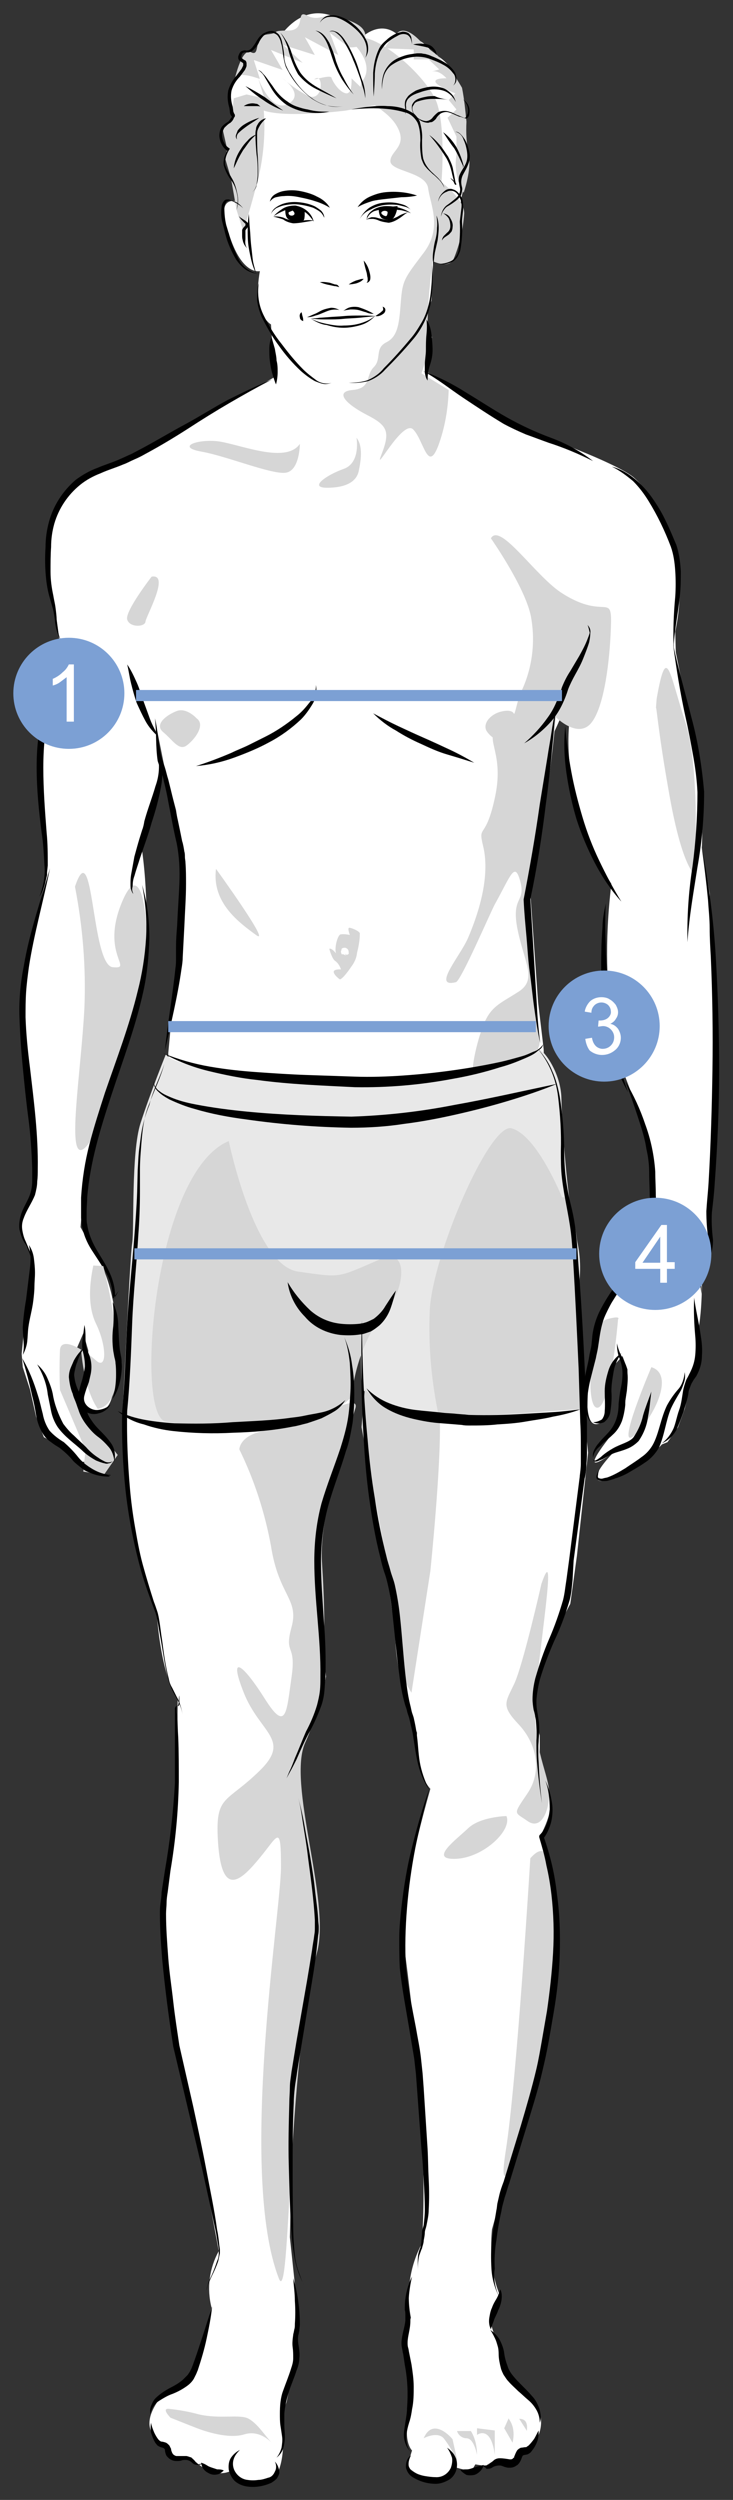 <?xml version="1.0" encoding="utf-8"?>
<!-- Generator: Adobe Illustrator 25.2.1, SVG Export Plug-In . SVG Version: 6.00 Build 0)  -->
<svg version="1.1" id="Warstwa_1" xmlns="http://www.w3.org/2000/svg" xmlns:xlink="http://www.w3.org/1999/xlink" x="0px" y="0px"
	 viewBox="0 0 132 450" style="enable-background:new 0 0 132 450;" xml:space="preserve">
<rect x="0" y="0" width="132" height="450" fill="#333333" stroke="none"/>
<style type="text/css">
	.st0{fill:#FFFFFF;}
	.st1{fill:#D6D6D6;}
	.st2{fill:#E8E8E8;}
	.st3{fill:none;stroke:#7CA0D4;stroke-width:2;stroke-miterlimit:10;}
	.st4{fill:#7CA0D4;}
</style>
<g>
	<path class="st0" d="M23.2,239.4l7.4-45.2l-0.3-4.6l2.7-29c0,0-0.5-9.7-0.6-10.2s-0.7-4.6-0.7-4.6l-2.1-7.8l-1.3-6.5l0.6,9.4
		l-3.1,9.9l-0.2,2.4c0.6,4.4,0.8,8.8,0.8,13.2l-0.6,9.8l-6.6,20.6l-4,16.1l-0.7,8l2.7,4.9c0,0,3,3.9,3.8,13l-0.5,8.5
		c0,0,0.5,5.7-2.2,6.7c0,0-5.4,0.3-2.6-6.5l0.2-4.4l-0.9-3.1l-2.3,5.3l0.5,7.2l2.5,8.1l1.2,2.6l-3-0.1l-3.4-3l-2.6-1.4L6.5,255
		l-1.1-4.9l-1.3-4l-0.2-2.4l1.8-17.9c0,0-4.4-5.2,0-10.1l0.7-10.1l-1.2-10.1L4,184l0.6-11.5l3.9-15l-1.4-19.2l0.5-8.5l2.6-6.4
		l0.8-5.9l-1.3-9.7c0,0-3-8.2,0.3-15.7l3.2-4.9l5.4-3.1l5.5-1.7l25.3-14.5l-0.6-9.5c0,0-3.4-1.8-2-9.6c0,0-3.5,1-5.9-7.8
		c0,0-2.6-6.9,3.4-4.2c0,0-4.2-7.1-1.2-10.2l-0.8-5.3c0,0-3.5-4.9,2.7-9.9l4.8-3.8c0,0,5.7-11.1,15.4-0.9c0,0,3.9-3.9,7.4,0.6
		c0,0,2.5-1.8,5.4,2.4c0,0,4,1.3,5.1,7.4l0.5,6.7l0.9,5.1l-1.4,6.7l-1,6.7l-1.5,4.3L78,46.9l-0.3,7.2l-1.3,3.5l1.4,3.1l-0.7,6.4
		l6.7,3.8l9.4,6c0,0,18.2,6.3,21.2,9.3c0,0,11,9.6,7.2,27.5l0.1,3.7l1.4,7l3.5,19.3l-0.2,8.9l1.4,8.2l1.6,32.9l-1.3,23.5l-0.2,2.9
		c0,0,1.4,5.6-1.5,8.9c0,0,0.2,8-1,11.8l1,2.4l-1.5,3.7l-1.6,6.7l-1.2,3.3l-1.9,2.7l-1,0.4l-2.2,2.3l-6.1,3.8l-2.6,0.5
		c0,0-3,0.2,2.4-5.4c0,0-7.8,6.2-0.6-2.9l2-2.9l0.8-5.1l0.1-3.8l-0.9-2.4l-2,2.2l-0.7,3.8l0.3,4.2l-0.7,1.2c0,0-2.9,3-3.2-2.2
		l0.1-5.1l1.7-3.9l0.3-5.1l1.9-4.2c0,0,4.2-6.1,5-9.6c0,0,3.8-2.7,2.6-16.9c-1.4-5.2-3.1-10.4-5.1-15.4c0,0-4.8-12.5-2.2-34
		c0,0-12.4-18.6-5.8-37.3L99.7,132l-4.2,28.8l1.4,19.6l1,8.4l1.9,55.9l5.3,8.7l0.8,8.1l-2,18.5l-1.2,8.7l-3.6,6.8l-1.9,5.6l-1.1,6.8
		l1.1,4.5v8.8c0,0,4.6,0.7,0,9.5c0,0,9.4,17.3-4.9,57.2l-3.7,13.4c0,0-0.8,6.7,1.4,11.8l-1.6,5.2l2.4,7.9l5.6,6.5
		c1.9,2.7,1.1,6.5-1.6,8.3l-0.1,0.1l-1.3,0.7l-0.9,1.2h-3l-1,0.2l-1.1,0.7l-1.8-0.3l-0.7,1.2l-1.2-0.2l-2.2-0.6c0,0-2.3,5-8.2,0
		l0.9-2.9c0,0-2.1-1.9,0-8.3l-0.9-8.9l-0.4-3.5l1.1-3.2c-0.9-4.5-0.2-9.2,1.9-13.2c0,0,1.9-15.5-2.9-52c0,0-2.7-4.7,4.5-30
		c0,0-2.9-2.8-2.4-10.1c0,0-5-12.3-3.7-20.6l-1.9-10.1l-2.6-9.9l-1.8-31.8l-6.1-0.3l3.2,1.3c0,0,2.5,7.8,0.8,15.2l-3.3,12.8
		l-2.1,6.1l-0.2,6.5v8.7l1.3,12l-1.3,6.2l-5.6,12.6l3.7,14l1.9,11.4L53,371.7l-0.8,31l1.4,13.2l-0.4,8.7l-1.6,7.8l-0.8,2.1l0.2,4.6
		c0,0,0.3,8.1-3.7,7.8c0,0-4.6,1.8-5.6-2.2c0,0-3.2,2.1-7.3-2.4c0,0-4.7,1.1-4.2-2.3c0,0-6.6-1.7-1.1-8.7l5.3-2.7l3.7-13.2
		c-0.9-3.5-0.4-7.1,1.3-10.2l-4.8-25.7l-3-13.1l-2.3-18.8l0.8-12.1l1.7-9.6l0.2-20c0,0-2.9-3.5-3.8-15.8c0,0-7.8-22.2-5.3-35.9"/>
	<path class="st1" d="M111.3,237.5c0,0-1.3,15.7-3.7,15.9s-1.2-15.1,1.6-15.9S111.3,237.5,111.3,237.5z"/>
	<path class="st1" d="M117.3,246.1c0,0-6.6,15.4-3.1,12.3S121.6,247.4,117.3,246.1z"/>
	<path class="st1" d="M13.5,159.6c1.4,7.2,2,14.5,1.7,21.8c-0.6,11.8-3.4,28.1,0,25.3s9.6-24.2,10.8-30.9s0-23-4-13.5
		s2.2,12.2-1.7,11.8S16.9,149.5,13.5,159.6z"/>
	<path d="M21.4,232.3l-1,1.4h-0.1l0,0l0,0c0-1.6-0.4-3.2-1.2-4.6c-0.8-1.4-1.7-2.7-2.6-4.1c-0.9-1.4-1.5-2.9-1.8-4.6
		c0-0.4-0.1-0.8-0.1-1.2V218c0-0.8,0-1.6,0-2.4c0.2-3.3,0.7-6.5,1.5-9.6s1.8-6.2,2.8-9.3c2.1-6.1,4.4-12.1,5.9-18.3
		c0.8-3.1,1.3-6.3,1.5-9.5s-0.1-6.4-0.7-9.6c0.9,3.1,1.3,6.3,1.3,9.6c-0.1,3.2-0.4,6.5-1.1,9.6c-1.4,6.4-3.7,12.4-5.7,18.5
		s-3.9,12.2-4.4,18.6c0,0.8-0.1,1.6-0.1,2.4v1.2c0,0.4,0,0.8,0.1,1.2c0.2,1.5,0.8,3,1.6,4.4c0.8,1.4,1.7,2.7,2.4,4.2
		c0.7,1.5,1.1,3.1,1,4.7h-0.1L21.4,232.3z"/>
	<path class="st1" d="M16.8,227.8c-0.3,1.6-1.4,6.6,0.5,10.5s2,8.4,0,6.6s-6.3-4.5-6.5-1.9c-0.1,2.4-0.1,4.8,0,7.2l4.6,10.8
		l-0.4,3.9l3.7,0.6l2.5-3.6l-4.4-5.6l-4.2-7.8l2-5.6c0,0,0.4,6.9,3,10.7c7.5-1.3,1-25.7,1-25.7L16.8,227.8z"/>
	<path class="st1" d="M64.8,168c-0.1-0.4-1.5-1-1.9-1s0.1,1.3,0.1,1.3c-0.5-0.1-1.1-0.2-1.7-0.1c-0.5,0.2-1.1,2.3-0.8,3.4
		c-0.9-1.1-1.2-0.8-1.2-0.8s0.5,1.9,1.1,2.2c0.5,0.4,0.8,0.9,1,1.5c0,0-1.4-0.1-1.3,0.5s1.1,1.3,1.1,1.3c0.6-0.1,2-2.2,2-2.2
		c0.6-0.8,1-1.6,1.1-2.6C64.6,170.3,64.8,169.2,64.8,168z M62.8,171.7c-0.1,0.1-0.6,0.3-0.6,0.3c-0.2-0.2-0.4-0.3-0.6-0.1
		s-0.2,0.1-0.3-0.2s0.2-0.5,0.2-0.8s0.7-0.4,0.9-0.2C62.8,170.9,62.8,171.3,62.8,171.7L62.8,171.7z"/>
	<path class="st1" d="M61.8,173.7c-0.1-0.1-0.3-0.6-0.2-0.6s0.4,0.2,0.5,0.1s0.1-0.3,0.1-0.4c0-0.1,0-0.2,0-0.3s0-0.9,0.1-0.8
		s0.1,0.6,0.5,0.4s0.3-1.2,0.4-1c0.2,0.5,0.2,1,0,1.4c-0.3,0.8-0.8,1.4-1,1.4S61.8,173.7,61.8,173.7z"/>
	<path class="st1" d="M61.4,172.8c0.1-0.2,0.2-0.4,0.4-0.6c0,0,0.3-0.3,0-0.4s-0.2,0.1-0.3-0.1s-0.3-1.2,0.1-1.3
		c0.3-0.1,0.7,0,0.9,0.3l0.6,0.1c0,0,0.3-0.1,0.1-0.8s-0.2-1.3-1-1.1s-1.2,0.5-1.2,1c0,0.3,0,0.6,0.1,0.8c0,0-0.4-0.1-0.2,0.6
		s0,1,0.1,1.2C61.1,172.6,61.2,172.8,61.4,172.8L61.4,172.8z"/>
	<path class="st2" d="M60.3,194.8c0,0,12.6,0.6,18.7-0.9s17.1-4.2,17.7-5s4.3,3.8,4.4,8.8s1.1,18.8,2.5,24.4
		c0.9,3.1,1.1,6.4,0.6,9.5c0,0,0.4,6.2,0.6,9.2s0.3,12.7,0.3,12.7l-10.8,1c-3.8,1-7.7,1.5-11.7,1.4c-5.7-0.2-17.1-4-17.4-6.2
		s-0.2-10.8-0.2-10.8l-2.8,0.3c0,0,1.4,7.2,1,10.4s-2.9,6-13,6.6s-28.3,0.9-28.1-2.5s1.3-27.3,1.7-29.9s-0.2-16.3,1.5-21.6
		s4.6-12.5,4.6-12.5s-0.2,1.8,11.9,3.3C54.8,194.9,60.3,194.8,60.3,194.8z"/>
	<path class="st1" d="M63.1,7.3c0,0,4.5,3.8,2.3,7.1s3.8,4.5,6,8.2s-1.1,4.5-1.1,6.4s6.4,1.9,6.8,4.9s2.6,7.1-0.8,11.6
		s-3.8,4.9-4.1,8.6s-0.4,6.4-2.6,7.5s-0.8,3-2.3,4.5s-0.4,3.8-3.8,4.1s-1.1,2.6,2.6,4.5s4.2,3,2.6,7.1s3.8-6.4,5.7-4.5
		s2.6,7.9,4.5,3c1.2-3.2,1.8-6.7,1.9-10.1l-4.9-3c0.9-2.4,1.3-4.9,1.2-7.5C76.7,56.3,77.9,47,77.9,47s3,1.5,3.8-0.4
		c1.1-2.6,1.7-5.4,1.9-8.2c0-2.6-4.1-5.6-4.1-5.6s0.8-9.4-0.8-14.2S66.5,4.3,63.1,7.3z"/>
	<path class="st1" d="M64.2,78.8c0,0,0.8,4.5-2.3,5.6s-6.4,3.4-3,3.4s5.3-1.1,5.7-3S65.4,80.3,64.2,78.8z"/>
	<path class="st1" d="M54,79.9c0,0,0,4.9-2.6,5.2s-10.6-3-15.1-3.8s-1.1-2.2,2.6-1.9S51.4,83.7,54,79.9z"/>
	<path class="st1" d="M88.4,96.9c0,0,6.6,9.4,7.3,14.6c0.7,4.3,0.1,8.8-1.7,12.7c-1.7,3.8-0.5,4.9-3.9,6.7s0.8,4-0.9,12.3
		s-3.2,5-2.2,9.1s0.2,9.7-2.7,16.5c-1.4,3.3-6.6,9.1-2.2,8c0.9-0.2,6.1-12.3,7-14c2.9-5.2,3.6-7.9,4.6-4.1s-1.7,2.6-0.5,8.6
		s3.6,9,0.2,11.2s-5.1,2.6-6.5,6.4s-2.2,8.6-1.5,8.2s11-1.9,11.7-4.9s-4.1-25.1-1.2-34.1s4.2-25,4.2-25s4,4,6.4,1s3.3-11.5,3.5-16.8
		c0.3-7.1-0.8-1.5-8.6-6.4C96.6,104,90.1,93.9,88.4,96.9z"/>
	<path class="st1" d="M43.1,260.9c2.7,5.5,4.6,11.4,5.7,17.4c1.4,9,5.1,9.5,3.7,14.6s0.9,2.8,0,9s-0.9,10.1-4.8,3.9
		s-6.7-8.4-3.8-1.1s8.6,8.4,2.9,14c-5.9,5.8-7.9,4.4-7.6,11.8c0.5,11.8,4.3,7.9,7.6,3.9s3.8-6.2,3.8,1.7s-7.7,55-0.4,74
		c2.2,5.8,1.4-38.5,6.9-58.7c2.5-9.3-5.5-30.5-2.1-37.8s3.9-18.2,3-32.1c-0.7-9.7,5-24.6,6-28s-9.3,3.4-15.1,3.9
		S43.1,260.9,43.1,260.9z"/>
	<path class="st1" d="M79.2,255.3c0.3,8.2-1.7,27.5-1.7,27.5l-3.4,21.9c-0.7-1.1-1.3-2.2-1.7-3.4c-0.6-1.7-3.4-23.6-3.4-23.6
		l-3.9-20.8l0.6-6.8C69.3,253.5,74.2,255.3,79.2,255.3z"/>
	<path class="st1" d="M97.5,285.1c0,0-3.3,14.6-4.9,18s-2.4,3.9,0.8,7.3s4.3,8.4,1.6,12.4s-2.4,3.3,0,5s3.9-1.7,3.9-5
		s-2.9-7.8-2.5-16.2S100.6,276.1,97.5,285.1z"/>
	<path class="st1" d="M118.3,125.5c-0.1,0.5-0.1,1.2-0.2,2.2c0.1-1.5,0.2,2.9,2.5,15.7s4.5,14,4.5,14s1.1-19.1-1.7-27.5
		S120.1,115.4,118.3,125.5z"/>
	<path class="st1" d="M68.4,226.7c-7.9,3.4-6.8,3.3-14.7,2.2s-12.5-23.5-12.5-23.5c-13.6,5.6-17,49.7-11.3,50.5
		c27.5,3.9,33.4-4.5,33.4-4.5c0.7-6.4,3.2-12.4,7.4-17.3C72.4,232,73.9,224.3,68.4,226.7z"/>
	<path class="st1" d="M102.2,216.1c1.2-0.4-1-0.6-1-0.6s-4.5-11.2-9.1-12.4c-3.9-1-14.1,22.6-14.7,32.6c-0.3,6.6,0.3,13.2,1.7,19.6
		l26.6-1.7l-1.6-26.9C104.1,223.1,103.5,219.5,102.2,216.1z"/>
	<path d="M74,442c-0.3,0.6-0.5,1.2-0.4,1.9c0.2,0.6,0.6,1,1.1,1.2c0.6,0.3,1.2,0.5,1.8,0.6s1.3,0.2,1.9,0.2c1.2,0.1,2.3-0.6,2.8-1.7
		c0.2-0.6,0.3-1.2,0.2-1.8c-0.2-0.6-0.5-1.3-0.9-1.8c0.6,0.4,1.1,0.9,1.5,1.6c0.3,0.7,0.4,1.5,0.2,2.3s-0.7,1.5-1.4,1.9
		s-1.5,0.7-2.3,0.7c-1.5,0-2.9-0.4-4.2-1.2c-0.5-0.3-0.9-0.8-1.1-1.4c-0.1-0.2-0.1-0.4-0.1-0.6C73.1,443.1,73.4,442.4,74,442z"/>
	<path d="M82.9,444.6c0.4-0.1,0.8-0.1,1.2-0.1c0.3,0,0.6-0.1,0.9-0.2c0.3-0.1,0.6-0.2,0.9-0.3c0.4-0.1,0.8-0.2,1.2-0.3
		c-0.1,0.4-0.3,0.8-0.6,1.1c-0.3,0.3-0.7,0.6-1.1,0.7c-0.5,0.1-0.9,0.1-1.4,0C83.5,445.2,83.1,444.9,82.9,444.6z"/>
	<path d="M86.9,443.8c0.3,0,0.6,0,0.8,0c0.2-0.1,0.5-0.2,0.6-0.4c0.2-0.2,0.5-0.4,0.7-0.6c0.3-0.2,0.6-0.3,1-0.3
		c0.6,0,1.2,0.1,1.8,0.2c0.2,0,0.4,0,0.5-0.1l0.2-0.2c0.1,0,0.1-0.1,0.1-0.2c0.1-0.2,0.2-0.5,0.3-0.7s0.2-0.4,0.3-0.5
		c0.2-0.2,0.4-0.3,0.6-0.4c0.3,0,0.6-0.1,0.9-0.1c0.1,0,0.1,0,0.2-0.1l0.3-0.2c0.4-0.4,0.7-0.8,1-1.2c0.3-0.5,0.5-1,0.8-1.5
		c0,0.6,0,1.2-0.2,1.8c-0.2,0.6-0.5,1.2-0.9,1.7l-0.3,0.4c-0.2,0.2-0.4,0.3-0.6,0.4c-0.4,0.1-0.7,0.1-0.8,0.2c0,0-0.1,0-0.1,0.1
		s-0.1,0.1-0.1,0.2c-0.1,0.3-0.2,0.6-0.4,0.9c-0.1,0.2-0.3,0.4-0.4,0.5c-0.2,0.1-0.3,0.2-0.5,0.3c-0.4,0.2-0.7,0.2-1.1,0.2
		c-0.3,0-0.6-0.1-0.9-0.2c-0.2-0.1-0.5-0.2-0.7-0.2c-0.5,0-1,0.1-1.4,0.4c-0.3,0.2-0.7,0.2-1,0.2C87.4,444.1,87.1,444,86.9,443.8z"
		/>
	<path class="st1" d="M76.3,438.9c0,0,2.4-1.3,3.6,0c1,1.3,1.8,2.7,2.5,4.2l-0.9-4C81.5,439,78,434.9,76.3,438.9z"/>
	<path class="st1" d="M85.9,441.9c0,0-0.5-3-1.9-3c-0.8,0-1.5-0.6-1.7-1.3h2.5C85.6,438.9,85.9,440.4,85.9,441.9z"/>
	<path class="st1" d="M89.1,441.9v-4.4l-3.2-0.4v1.2C85.9,438.3,88.4,436.4,89.1,441.9z"/>
	<path class="st1" d="M92.3,439.7l-1.5-2.6l0.8-1.8C91.5,435.4,93,436.7,92.3,439.7z"/>
	<path class="st1" d="M93.5,435.4l1.4,2.2C94.8,437.5,95.4,435.4,93.5,435.4z"/>
	<path d="M49.5,443.1c0.5,0.5,0.8,1.3,0.8,2c0,0.2-0.1,0.4-0.2,0.6c-0.1,0.2-0.2,0.4-0.3,0.5c-0.3,0.3-0.6,0.5-0.9,0.7
		c-1.3,0.6-2.8,0.9-4.3,0.7c-0.8-0.1-1.6-0.4-2.2-0.9s-1-1.3-1.2-2.1c-0.1-0.8,0-1.6,0.4-2.2s1-1.1,1.6-1.4c-0.5,0.5-0.9,1-1.1,1.6
		s-0.2,1.2,0,1.8c0.4,1.1,1.4,1.9,2.5,2c0.6,0.1,1.3,0.1,1.9,0c0.6,0,1.2-0.2,1.8-0.4c0.6-0.1,1-0.6,1.2-1.1
		C49.8,444.4,49.8,443.7,49.5,443.1z"/>
	<path d="M40.3,444.7c-0.3,0.3-0.7,0.6-1.1,0.7c-0.5,0.1-0.9,0.1-1.4-0.1c-0.4-0.2-0.8-0.4-1.1-0.8c-0.3-0.3-0.4-0.8-0.5-1.2
		c0.4,0.1,0.8,0.3,1.1,0.5c0.3,0.2,0.6,0.3,0.9,0.4s0.6,0.2,0.9,0.3C39.5,444.5,39.9,444.5,40.3,444.7z"/>
	<path d="M36.5,443.5c-0.3,0.1-0.6,0.2-0.9,0.2s-0.7-0.1-0.9-0.3c-0.4-0.4-0.8-0.6-1.3-0.6c-0.2,0-0.5,0-0.7,0.1
		c-0.3,0.1-0.6,0.1-0.9,0.1c-0.4,0-0.8-0.1-1.1-0.3c-0.2-0.1-0.3-0.2-0.4-0.3c-0.2-0.2-0.3-0.3-0.4-0.5c-0.1-0.3-0.2-0.6-0.2-0.9
		c0-0.1,0-0.1-0.1-0.2c0,0,0,0-0.1-0.1s-0.4-0.1-0.8-0.3c-0.2-0.1-0.4-0.2-0.5-0.4c-0.1-0.1-0.2-0.2-0.3-0.4
		c-0.3-0.5-0.5-1.1-0.7-1.7c-0.1-0.6-0.1-1.2,0-1.8c0.1,0.6,0.3,1.1,0.5,1.6s0.5,1,0.8,1.4l0.3,0.3c0,0,0.1,0.1,0.2,0.1
		c0.3,0,0.6,0.1,0.9,0.2c0.2,0.1,0.4,0.3,0.6,0.5c0.1,0.2,0.2,0.4,0.3,0.6c0,0.2,0.1,0.5,0.2,0.7c0,0.1,0.1,0.1,0.1,0.2l0.2,0.2
		c0.2,0.1,0.3,0.2,0.5,0.2c0.6,0,1.2,0,1.8,0c0.4,0.1,0.7,0.2,1,0.4c0.2,0.2,0.5,0.4,0.6,0.7c0.2,0.2,0.4,0.4,0.6,0.4
		C35.9,443.5,36.2,443.5,36.5,443.5z"/>
	<path class="st1" d="M27.3,103.8c0,0-4.8,6.2-4.4,7.7s3.2,1.4,3.3,0.4S30.7,103.2,27.3,103.8z"/>
	<path class="st1" d="M38.9,156.4c0,0,10.2,14.1,7.2,11.9S38.1,162.5,38.9,156.4z"/>
	<path class="st1" d="M91.2,326.9c0,0-4.7,0.1-6.9,2.2s-7.2,5.7-2.2,5.5S92.3,329.4,91.2,326.9z"/>
	<path class="st1" d="M47.5,19.9c0.3,3.8,0,7.7-0.8,11.4c-1.4,5.7-2.9,10.3-2.9,10.3l-1.2-3.8l-1-5.7l-1-3.4l0.3-1.9l-0.8-3.5
		l1.5-1.5l0.5-4.1l2.3-0.7l3.2,0.7l-1.1-3.6c0,0,2.3,6.3,5.4,4.6s-1-4.6-1-4.6c1.3,1.1,2.6,2.1,4.1,2.9c3.2,2,3.3-3.6,1.9-2.9
		s2.6-0.8,2.8-0.1s1.4,2.6,2.6,2.8s1-2.7,1-2.7l4.9,4.7l-5.9,1.1C62.3,19.9,51.6,21.3,47.5,19.9z"/>
	<path class="st1" d="M42.1,15c0,0,1.3-6.5,3.1-5.6s0.3-2.9,2.9-3.2c2.6-0.3,0.4-0.7,3.8-0.7s1.2-3.9,3.4-2.7s3.5-0.6,5.3,0.1
		s5.3,1.4,5.2,3.7s-3,1.9-3,1.9l-3.4-2.6l1.5,4l-6-3.2l1.8,3.2l-5.7-1.8l3.5,3.2L48.8,9l2.1,3.6l-5.2-1.8l1.1,3.4
		C46.5,14.2,42.1,12.2,42.1,15z"/>
	<path class="st1" d="M83.5,34.7c0,0,1.5-4.4,0.9-6.8c-0.4-2-0.5-4-0.4-6c-0.2-2-0.4-4.1-0.8-6.1c-0.8-1.4-1.7-2.7-2.6-4
		c-0.4-0.3-1.9-1.9-1.9-1.9l-2.4-1.8c0,0-2.8-3.6-4.6-2.3c-1,0.8-1.9,1.8-2.4,2.9l5.2,0.2v1.8h2.7l1.9,1.8l-1.4,0.4
		c1.4-0.4,2.7,1.2,2.7,1.2s-2.5-0.1-1.9,0.8c0.7,0.9,3.5,1.9,3.5,1.9L80.8,18l1.4,1.7l-1.6,1.5l1.6,3.4v3.3
		C81.8,30.3,82.3,32.7,83.5,34.7z"/>
	<path class="st1" d="M95.5,334.5c0,0-2.4,39.7-4.4,52.5c-2.3,14.5,5.6-8.1,7.2-20.8C99.8,355.2,102.2,326.8,95.5,334.5z"/>
	<path class="st1" d="M49,439.8c0,0-2.1-2.5-5-1.6s-7.2-0.6-8.5-1.1s-4.8-1.9-4.8-1.9s-1.7-1.7-0.3-1.6c1.8,0.2,3.6,0.5,5.4,1
		c3.9,0.9,7.4-0.1,9,0.8S47.7,438.4,49,439.8z"/>
	<path d="M76.2,66.8c2.7,1,5.3,2.3,7.8,3.9c2.5,1.5,4.9,3.1,7.4,4.5s5.1,2.6,7.8,3.6s5.3,2.4,7.6,4.2c-2.6-1.3-5.2-2.4-8-3.3
		c-1.4-0.5-2.7-1-4.1-1.5c-1.4-0.6-2.7-1.2-4-1.9c-2.5-1.5-4.9-3.1-7.3-4.7S78.8,68.2,76.2,66.8z"/>
	<path d="M110.2,84c1.5,0.4,2.9,1.2,4.1,2.2c1.2,1,2.3,2.2,3.2,3.5s1.7,2.6,2.4,4.1c0.7,1.4,1.3,2.9,1.9,4.3
		c0.5,1.5,0.7,3.1,0.8,4.7c0,1.6,0,3.1-0.2,4.7c-0.3,3.1-1,6.1-1.1,9.2c-0.1-3.1,0-6.2,0.3-9.3c0.1-1.5,0.1-3.1,0-4.6
		s-0.3-3-0.8-4.4c-1.1-2.9-2.4-5.6-4-8.2c-0.8-1.3-1.7-2.5-2.8-3.6C112.8,85.6,111.6,84.7,110.2,84z"/>
	<path d="M121.2,115.9c0.9,4.4,2.2,8.8,3.3,13.2c1.2,4.4,1.9,8.9,2.3,13.4c0,4.6-0.4,9.1-1.2,13.6c-0.7,4.5-1.5,8.9-1.8,13.5
		c-0.1-4.5,0.2-9.1,0.9-13.6c0.6-4.5,0.9-9,0.9-13.4c-0.1-2.2-0.4-4.5-0.8-6.7c-0.4-2.2-0.8-4.4-1.3-6.6
		C122.5,124.8,121.8,120.4,121.2,115.9z"/>
	<path d="M126.3,152.1c1.3,6.7,2.2,13.4,2.6,20.2c0.4,6.8,0.6,13.6,0.6,20.4s-0.3,13.6-0.8,20.4c-0.1,1.7-0.3,3.4-0.5,5.1
		c-0.1,1.7,0,3.3,0.2,5c0,0.9-0.1,1.8-0.4,2.6c-0.3,0.8-0.8,1.5-1.1,2.3s-0.5,1.6-0.6,2.4c0,0.8,0,1.7,0.1,2.5
		c-0.2-0.8-0.3-1.7-0.3-2.6c0-0.9,0.2-1.7,0.4-2.5c0.3-0.8,0.6-1.6,0.9-2.4c0.2-0.8,0.3-1.6,0.2-2.4c-0.3-1.7-0.4-3.4-0.4-5.1
		c0.1-1.7,0.3-3.4,0.4-5.1c0.4-6.8,0.6-13.6,0.7-20.3s0-13.6-0.3-20.4c-0.1-1.7-0.2-3.4-0.2-5.1s-0.2-3.4-0.3-5.1
		C127.2,158.9,126.8,155.5,126.3,152.1z"/>
	<path d="M105.8,112.5c0.4,0.4,0.6,0.9,0.5,1.5c0,0.5-0.1,1.1-0.2,1.6c-0.3,1-0.7,2-1.1,3c-0.4,1-0.9,1.9-1.4,2.8s-1,1.9-1.3,2.7
		c-0.3,1-0.7,2-1.2,3c-0.5,1-1.1,1.9-1.8,2.7c-1.4,1.6-3.1,3-4.9,4c1.6-1.4,3-2.9,4.2-4.6c0.6-0.8,1.1-1.7,1.5-2.6s0.8-1.9,1.1-2.9
		c0.4-1,0.9-2,1.5-2.9l1.6-2.7c0.5-0.9,1-1.8,1.4-2.8c0.2-0.5,0.4-1,0.5-1.4C106.1,113.5,106,112.9,105.8,112.5z"/>
	<path d="M22.9,119.6c0.7,1,1.2,2.1,1.7,3.2s0.8,2.2,1.2,3.3s0.8,2.2,1.2,3.3s1,2.1,1.5,3.2c-0.9-0.8-1.7-1.7-2.3-2.8
		c-0.6-1.1-1.1-2.2-1.6-3.3c-0.4-1.2-0.7-2.3-1-3.5S23.2,120.8,22.9,119.6z"/>
	<path d="M27.9,129.3c0.6,2.4,0.6,5,1.3,7.4c0.2,0.6,0.4,1.1,0.6,1.8s0.3,1.2,0.5,1.8c0.3,1.2,0.6,2.4,0.9,3.7
		c0.6,2.5,1.1,4.9,1.6,7.4c0.2,0.6,0.3,1.3,0.4,1.9c0.1,0.3,0.1,0.7,0.1,1s0.1,0.6,0.1,1c0.1,1.3,0.1,2.5,0.1,3.8
		c0,2.5-0.2,5.1-0.3,7.6l-0.2,3.8l-0.1,1.9c0,0.6-0.1,1.3-0.2,1.9c-0.7,5-1.9,9.9-3,14.8c0.5-5,1.4-10,1.9-14.9
		c0.1-0.6,0.1-1.2,0.1-1.9v-1.9c0-1.3,0.1-2.5,0.2-3.8c0.1-2.5,0.3-5,0.4-7.5s0-4.9-0.5-7.4c-0.6-2.5-1-4.9-1.5-7.4
		c-0.2-1.2-0.5-2.5-0.8-3.7c-0.1-0.6-0.3-1.2-0.5-1.8s-0.4-1.2-0.6-1.8C28,134.4,28.2,131.8,27.9,129.3z"/>
	<path d="M100.1,127.5c-0.1,1.4-0.3,2.9-0.4,4.3s-0.3,2.9-0.4,4.3c-0.3,2.9-0.6,5.8-1,8.6c-0.7,5.8-1.6,11.5-2.8,17.2v-0.1l0.8,13
		l0.4,6.5c0.1,2.2,0.3,4.3,0.6,6.5c-0.5-2.1-0.8-4.3-1.1-6.4s-0.5-4.3-0.8-6.4s-0.4-4.3-0.6-6.5s-0.4-4.3-0.5-6.5v-0.1l0,0
		c1.1-5.7,2.1-11.4,2.9-17.1l1.4-8.6c0.2-1.4,0.5-2.9,0.7-4.3S99.8,128.9,100.1,127.5z"/>
	<path d="M101.8,130.7c0.2,2.8,0.6,5.6,1.1,8.3s1.2,5.4,2,8.1c0.8,2.7,1.8,5.3,3,7.8s2.5,5,4,7.4c-1.9-2.1-3.5-4.5-4.8-7
		s-2.4-5.1-3.3-7.9c-0.8-2.7-1.4-5.5-1.8-8.3C101.6,136.3,101.5,133.5,101.8,130.7z"/>
	<path d="M109.1,162.6c-0.1,1.4-0.1,2.9-0.1,4.3s0.1,2.9,0.1,4.3c0.1,2.9,0.3,5.7,0.6,8.6s0.7,5.7,1.2,8.5s1.2,5.6,2.2,8.3
		c-1.4-2.5-2.5-5.3-3.1-8.1c-0.7-2.8-1.2-5.7-1.4-8.6c-0.3-2.9-0.4-5.8-0.3-8.7c0-1.4,0.1-2.9,0.2-4.3
		C108.5,165.5,108.8,164,109.1,162.6z"/>
	<path d="M112.6,194.6c1.5,2.5,2.7,5.1,3.6,7.8c1,2.7,1.6,5.6,1.8,8.5c0,1.4,0.1,2.8,0.1,4.3c0.1,1.5-0.1,3-0.5,4.4
		c-0.5,1.4-1.2,2.7-1.9,3.9s-1.2,2.5-1.5,3.9c0-1.5,0.3-2.9,0.9-4.2c0.6-1.3,1.1-2.6,1.6-3.9c0.3-1.3,0.4-2.7,0.3-4.1
		c0-1.4-0.1-2.8-0.1-4.3c0-1.4-0.2-2.8-0.5-4.1c-0.2-1.4-0.6-2.8-1-4.1C114.5,199.9,113.6,197.2,112.6,194.6z"/>
	<path d="M49,68.3C43.8,71,38.7,74,33.8,77.2c-2.5,1.6-5,3.1-7.6,4.5c-0.7,0.4-1.3,0.7-2,1s-1.4,0.7-2,0.9c-1.4,0.6-2.8,1-4.1,1.6
		c-1.3,0.5-2.6,1.2-3.7,2.1c-2.2,1.8-3.8,4.2-4.6,6.9c-0.4,1.4-0.6,2.8-0.6,4.3c-0.1,1.4-0.1,2.9-0.1,4.4s0.2,2.9,0.5,4.3
		c0.1,0.7,0.3,1.4,0.4,2.2s0.2,1.5,0.2,2.2c0.1,0.7,0.2,1.5,0.3,2.2c0.1,0.7,0.4,1.4,0.8,2.1c-0.8-1.3-1.3-2.7-1.4-4.2
		c-0.1-0.7-0.2-1.5-0.4-2.2s-0.4-1.4-0.6-2.1c-0.4-1.4-0.6-2.9-0.7-4.4s-0.1-3,0-4.5c0-1.5,0.2-3,0.6-4.5c0.8-3,2.5-5.6,4.8-7.6
		c1.2-0.9,2.6-1.7,4-2.2c1.4-0.6,2.8-1,4.1-1.6c0.7-0.3,1.3-0.6,2-0.9l1.9-1c2.6-1.4,5.1-2.9,7.7-4.3s5.1-3,7.7-4.4
		C43.6,70.7,46.3,69.4,49,68.3z"/>
	<path d="M9,156.3c-1.2,6-2.9,11.9-3.8,17.8c-0.2,1.5-0.4,3-0.5,4.5s-0.1,3-0.1,4.5c0.1,3,0.4,6,0.8,9.1c0.7,6,1.5,12.1,1.4,18.2
		c0,0.8,0,1.5-0.1,2.3c0,0.8-0.2,1.6-0.4,2.4c-0.6,1.5-1.5,2.7-2,4.1c-0.3,0.7-0.4,1.4-0.3,2.1c0.1,0.7,0.3,1.5,0.6,2.1
		c0.3,0.7,0.6,1.4,0.9,2.1c0.3,0.7,0.4,1.5,0.4,2.2c-0.3-1.5-0.8-2.9-1.6-4.2c-0.4-0.7-0.6-1.4-0.8-2.2c-0.1-0.8,0-1.6,0.2-2.4
		c0.4-1.5,1.4-2.8,1.8-4.2c0.2-0.7,0.3-1.4,0.3-2.1c0-0.8,0-1.5,0-2.3c-0.1-3-0.3-6.1-0.7-9.1s-0.7-6-1-9.1S3.6,186,3.5,183
		c-0.1-3.1,0.2-6.2,0.8-9.2C5.3,167.9,7.3,162.2,9,156.3z"/>
	<path d="M28.2,135c0.6,1,0.9,2.1,1,3.2c0.1,1.1,0,2.3-0.2,3.4c-0.4,2.2-1,4.4-1.7,6.5c-0.6,2.2-1.4,4.3-2.1,6.4
		c-0.3,1-0.7,2.1-1,3.2c-0.2,0.5-0.3,1.1-0.3,1.6c0,0.3-0.1,0.5-0.1,0.8s0.1,0.5,0.2,0.8c-0.2-0.2-0.3-0.5-0.4-0.8s-0.1-0.6-0.1-0.9
		c0-0.6,0-1.1,0.1-1.7c0.2-1.1,0.4-2.2,0.6-3.3c0.3-1.1,0.6-2.2,0.9-3.2l0.5-1.6c0.2-0.5,0.3-1,0.4-1.6c0.6-2.2,1.4-4.2,2-6.3
		C28.8,139.3,28.8,137.1,28.2,135z"/>
	<path d="M10.1,115.1c0.2,0.4,0.4,0.9,0.6,1.4c0.1,0.5,0.2,1,0.2,1.5c0.1,1,0.1,2-0.1,3c-0.3,2-0.7,3.9-1.3,5.8
		c-0.6,1.8-1,3.7-1.4,5.6c-0.2,1.9-0.3,3.8-0.3,5.8c0,3.9,0.3,7.8,0.6,11.7c0.2,2,0.2,3.9,0.2,5.9c-0.1,1-0.2,2-0.4,2.9
		c-0.2,1-0.6,1.9-1.1,2.7c0.7-1.8,1.1-3.8,0.9-5.7c-0.1-1.9-0.2-3.9-0.5-5.8c-0.5-3.9-0.9-7.8-0.9-11.8c0-2,0.1-4,0.4-5.9
		c0.4-2,0.9-3.9,1.6-5.7c0.6-1.8,1.2-3.7,1.6-5.6C10.7,119,10.7,117,10.1,115.1z"/>
	<path d="M29.6,191.5c-0.7,2.6-1.9,4.9-2.8,7.4c-0.5,1.2-0.8,2.5-1,3.8s-0.3,2.6-0.4,3.9s-0.2,2.6-0.2,3.9v4c0,2.6-0.1,5.3-0.3,7.9
		c-0.3,5.3-0.9,10.5-1.1,15.8s-0.4,10.6-0.9,15.8l0,0c-0.1,4.6,0.1,9.3,0.5,13.9c0.2,2.3,0.5,4.6,0.9,6.9s0.8,4.6,1.4,6.8
		s1.3,4.5,2,6.7c0.2,0.5,0.4,1.1,0.6,1.7s0.3,1.2,0.4,1.8c0.2,1.2,0.3,2.3,0.5,3.5c0.3,2.3,0.6,4.6,1.2,6.9c0.1,0.6,0.3,1.1,0.6,1.6
		l0.8,1.6c0.6,1,0.9,2.2,1.1,3.3c-0.2-1.1-0.6-2.2-1.2-3.2s-1.1-2.1-1.4-3.2c-0.6-2.3-0.9-4.6-1.3-6.9c-0.2-1.1-0.4-2.3-0.6-3.4
		c-0.1-0.6-0.2-1.1-0.4-1.7l-0.6-1.6c-0.8-2.2-1.6-4.4-2.2-6.7c-1.2-4.5-2.1-9.2-2.6-13.8c-0.5-4.7-0.7-9.4-0.6-14.1l0,0l0,0
		c0.5-5.2,0.6-10.5,0.9-15.8s0.9-10.6,1.3-15.8c0.2-2.6,0.4-5.2,0.5-7.9l0.1-4c0.1-1.3,0.1-2.6,0.3-4s0.3-2.6,0.6-3.9
		c0.3-1.3,0.7-2.6,1.2-3.8C27.5,196.3,28.8,194,29.6,191.5z"/>
	<path d="M32.3,305.2c0,0.3,0,0.7,0,1c0,0.2,0,0.3,0,0.5c0,0.1,0,0.2-0.1,0.3c0,0.1-0.1,0.1-0.2,0.1s-0.1,0-0.2,0l0,0l0,0
		c0,0.1,0,0.1,0,0.2s0,0.3,0,0.5s0,0.6,0.1,1c0.1,1.3,0.1,2.6,0.2,4c0.1,2.6,0.1,5.3,0.1,8c-0.1,5.3-0.6,10.6-1.5,15.9l-0.5,3.9
		c-0.1,0.6-0.2,1.3-0.2,1.9s-0.1,1.3-0.1,2c0,2.6,0.2,5.2,0.4,7.9s0.6,5.2,0.9,7.9s0.7,5.2,1.1,7.9l0,0l2.5,11
		c0.8,3.7,1.6,7.4,2.3,11.1s1.5,7.4,2,11.1c0.2,0.9,0.3,1.9,0.4,2.8l0.1,0.7c0,0.2,0,0.5,0,0.7c-0.1,0.5-0.2,0.9-0.3,1.4
		c-0.3,0.9-0.7,1.8-1.1,2.6c-0.2,0.4-0.4,0.9-0.6,1.3s-0.3,0.9-0.4,1.4c0-0.5,0.2-0.9,0.3-1.4c0.2-0.4,0.4-0.9,0.6-1.3
		c0.4-0.9,0.7-1.7,1-2.6c0.2-0.4,0.3-0.9,0.3-1.4c0-0.2,0-0.5,0-0.7l-0.1-0.7c-0.2-0.9-0.3-1.9-0.5-2.8c-0.8-3.7-1.6-7.4-2.4-11
		l-2.6-11l-2.6-11l0,0c-0.8-5.2-1.5-10.5-2-15.8c-0.2-2.6-0.4-5.3-0.4-8c0-0.7,0-1.3,0.1-2s0.2-1.4,0.2-2l0.6-3.9
		c0.9-5.2,1.5-10.4,1.8-15.7c0-2.6,0-5.3,0-7.9c0-1.3,0-2.6,0-4c0-0.3,0-0.7,0-1c0-0.2,0-0.3,0-0.5c0-0.1,0-0.2,0.1-0.3
		c0-0.1,0.1-0.1,0.1-0.2c0.1,0,0.1-0.1,0.2,0c0.1,0,0.1,0,0.1,0c0-0.1,0.1-0.1,0.1-0.2c0-0.2,0.1-0.3,0.1-0.5
		C32.2,305.9,32.2,305.5,32.3,305.2z"/>
	<path d="M62,240.7c0.7,1.6,1.2,3.3,1.4,5c0.3,1.7,0.4,3.5,0.4,5.2c0,1.8-0.1,3.5-0.3,5.2c-0.3,1.7-0.6,3.5-1.2,5.1
		c-1,3.4-2.3,6.6-3.2,9.9s-1.3,6.7-1.3,10.1s0.3,6.9,0.5,10.3c0.3,3.5,0.4,7,0.3,10.5c-0.1,0.9-0.1,1.7-0.2,2.6
		c-0.1,0.9-0.3,1.8-0.6,2.6c-0.6,1.6-1.3,3.2-2.2,4.8c-0.8,1.5-1.5,3.1-2.2,4.7c-0.4,0.8-0.8,1.6-1.2,2.3l-0.6,1.1l-0.3,0.6
		l-0.1,0.3l-0.1,0.1v0.1l0,0c0,0,0,0.1,0,0v-0.1l0.1-0.1l0.1-0.3l0.3-0.6l0.5-1.2c0.4-0.8,0.7-1.6,1-2.4c0.7-1.6,1.3-3.2,2-4.8
		c0.8-1.5,1.5-3.1,2-4.8c0.2-0.8,0.4-1.6,0.5-2.5c0.1-0.8,0.1-1.7,0.1-2.6c0.1-6.9-1.1-13.7-1.1-20.8c0-3.5,0.4-7,1.3-10.4
		c1-3.4,2.3-6.6,3.4-9.9c0.5-1.6,1-3.3,1.3-5c0.3-1.7,0.4-3.4,0.5-5.1c0.1-1.7,0-3.5-0.1-5.2c-0.1-0.9-0.2-1.7-0.4-2.6
		C62.5,242.3,62.3,241.5,62,240.7z"/>
	<path d="M54.8,411.4c-0.9-1.6-1.5-3.4-1.8-5.2c-0.3-1.8-0.5-3.7-0.6-5.5c-0.2-3.7-0.3-7.4-0.4-11.1s0-7.4,0.1-11.1
		c0-0.9,0.1-1.9,0.1-2.8s0.2-1.9,0.3-2.8c0.3-1.8,0.6-3.7,0.9-5.5l1.9-10.9c0.3-1.8,0.6-3.6,0.9-5.5c0.1-0.9,0.3-1.8,0.4-2.7
		c0.1-0.5,0.1-0.9,0.1-1.4s0-0.9,0-1.3c-0.2-3.6-0.7-7.3-1.2-11c-0.2-1.8-0.5-3.7-0.8-5.5s-0.5-3.7-1-5.5c0.5,1.8,0.9,3.6,1.2,5.4
		s0.7,3.6,1,5.5c0.3,1.8,0.6,3.6,0.8,5.5s0.5,3.7,0.6,5.5c0,0.5,0.1,0.9,0.1,1.4s0,1-0.1,1.4c-0.1,0.9-0.2,1.9-0.3,2.8
		c-0.2,1.8-0.5,3.7-0.8,5.5l-1.8,10.9c-0.3,1.8-0.6,3.6-0.9,5.5c-0.1,0.9-0.3,1.8-0.4,2.7s-0.2,1.9-0.2,2.8c-0.2,3.7-0.2,7.4-0.2,11
		s0,7.4,0.1,11c0,1.8,0.1,3.7,0.3,5.5c0.1,0.9,0.3,1.8,0.6,2.7C54.1,409.7,54.3,410.6,54.8,411.4z"/>
	<path d="M65.2,237.7c0,7.2,0.3,14.3,1,21.4c0.3,3.6,0.7,7.1,1.3,10.6c0.5,3.5,1.2,7,2.1,10.5c0.2,0.9,0.5,1.7,0.7,2.5
		s0.6,1.7,0.8,2.6c0.4,1.8,0.7,3.6,0.9,5.4c0.4,3.6,0.6,7.1,1,10.7c0.2,1.8,0.4,3.5,0.8,5.2c0.1,0.4,0.2,0.8,0.3,1.3
		s0.3,0.9,0.4,1.3c0.2,0.9,0.4,1.8,0.5,2.7c0.3,1.8,0.3,3.6,0.6,5.3c0.3,1.7,0.9,3.4,1.7,5c-1-1.5-1.7-3.2-2.1-5
		c-0.4-1.8-0.6-3.5-0.9-5.3c-0.2-0.9-0.4-1.7-0.6-2.6c-0.1-0.4-0.3-0.8-0.4-1.3s-0.3-0.9-0.4-1.3c-0.5-1.8-0.8-3.5-1-5.3
		c-0.5-3.6-0.8-7.1-1.2-10.7c-0.2-1.8-0.4-3.5-0.8-5.2c-0.2-0.9-0.4-1.7-0.7-2.5c-0.3-0.9-0.5-1.7-0.7-2.6c-0.9-3.5-1.5-7-2-10.6
		s-0.8-7.1-1-10.7s-0.4-7.1-0.4-10.7S65,241.2,65.2,237.7z"/>
	<path d="M77.3,322c-0.9,3.5-1.8,7.1-2.5,10.6c-0.7,3.6-1.2,7.2-1.5,10.8c-0.3,3.6-0.4,7.2-0.2,10.8c0.4,3.6,1.1,7.2,1.8,10.8
		c0.3,1.8,0.7,3.6,0.9,5.4c0.1,0.9,0.2,1.9,0.3,2.8l0.2,2.7l0.7,10.9c0.1,1.8,0.1,3.6,0.2,5.5s0.1,3.7,0,5.5c0,0.9-0.2,1.8-0.4,2.8
		c-0.1,0.5-0.3,0.9-0.3,1.3s-0.1,0.9-0.2,1.4c0,0.5-0.2,0.9-0.3,1.4c-0.2,0.4-0.3,0.8-0.5,1.3c-0.2,0.9-0.3,1.8-0.2,2.7
		c-0.1-0.9-0.1-1.8,0-2.8c0.1-0.5,0.2-0.9,0.4-1.3c0.1-0.4,0.2-0.9,0.2-1.3c0-0.5,0.1-0.9,0.1-1.4s0.2-0.9,0.3-1.4
		c0.1-0.9,0.2-1.8,0.2-2.7c0-1.8-0.1-3.6-0.2-5.4s-0.2-3.6-0.4-5.5L75.1,376l-0.2-2.7c-0.1-0.9-0.2-1.8-0.3-2.7
		c-0.3-1.8-0.6-3.6-0.9-5.4c-0.6-3.6-1.3-7.2-1.7-10.9c-0.1-1.9-0.1-3.7-0.1-5.5s0.2-3.7,0.4-5.5c0.4-3.6,1-7.3,1.9-10.8
		C75.1,328.9,76.1,325.4,77.3,322z"/>
	<path d="M125,233.6c0.3,2.3,0.9,4.6,1.2,6.9c0.2,1.2,0.3,2.4,0.2,3.6c0,1.3-0.4,2.5-1,3.6l-0.5,0.7c-0.1,0.2-0.3,0.5-0.4,0.7
		c-0.2,0.5-0.4,1-0.5,1.6c-0.2,1.2-0.6,2.3-0.9,3.4c-0.4,1.1-0.8,2.2-1.3,3.3c-0.6,1.1-1.5,1.9-2.6,2.4c0.9-0.7,1.6-1.6,2.1-2.7
		c0.4-1,0.6-2.2,1-3.3s0.5-2.2,0.7-3.4c0.1-0.6,0.3-1.2,0.5-1.8c0.1-0.3,0.3-0.6,0.4-0.8l0.4-0.8c0.5-1,0.8-2,0.9-3.1
		c0.1-1.1,0.1-2.3,0-3.4C125,238.3,124.9,236,125,233.6z"/>
	<path d="M123.3,247c0.1,0.6,0.1,1.2-0.1,1.8c-0.2,0.6-0.4,1.2-0.7,1.7c-0.6,1-1.2,2-1.7,3.1c-0.9,2.2-1.1,4.6-2.1,6.9
		c-0.6,1.1-1.5,2.1-2.6,2.8c-1,0.7-2.1,1.3-3.1,1.9c-1.1,0.6-2.3,1-3.4,1.3c-0.3,0.1-0.6,0.1-0.9,0.1c-0.3,0-0.7,0-1-0.2
		c-0.2-0.1-0.3-0.3-0.3-0.5s0-0.3,0.1-0.5c0.1-0.3,0.2-0.6,0.4-0.8c-0.1,0.3-0.2,0.6-0.2,0.9c-0.1,0.3,0,0.6,0.2,0.6
		c0.3,0.1,0.5,0.1,0.8,0s0.6-0.1,0.8-0.2c1.1-0.4,2.1-1,3.1-1.6c1-0.7,2-1.3,2.9-2c0.9-0.6,1.7-1.5,2.2-2.5c1-2,1.3-4.5,2.4-6.8
		c0.6-1.1,1.3-2.1,2.1-3C122.8,249.3,123.2,248.2,123.3,247z"/>
	<path d="M117.3,250.5c-0.2,1.5-0.3,3-0.6,4.5c-0.2,1.6-0.8,3.1-1.7,4.4c-0.6,0.6-1.3,1.1-2.1,1.4c-0.7,0.3-1.5,0.5-2.1,0.7
		s-1.3,0.6-2,1c-0.3,0.2-0.7,0.3-1.1,0.5c-0.2,0.1-0.4,0.1-0.6,0.1c-0.2-0.1-0.3-0.3-0.4-0.5c0.1,0.2,0.2,0.3,0.4,0.3
		s0.3-0.1,0.5-0.2c0.3-0.2,0.6-0.4,0.9-0.7c0.6-0.5,1.2-0.9,1.9-1.3c1.4-0.8,3-1.1,3.7-2c0.8-1.2,1.4-2.5,1.7-3.9
		C116.2,253.4,116.8,251.9,117.3,250.5z"/>
	<path d="M106.8,262.4c-0.1-0.5,0-1,0.2-1.4s0.5-0.9,0.8-1.2c0.6-0.8,1.3-1.4,1.9-2.1c0.6-0.7,1-1.4,1.3-2.3
		c0.3-0.9,0.4-1.8,0.4-2.7c0.1-0.9,0.2-1.9,0.4-2.8c0.2-0.9,0.3-1.8,0.3-2.7s-0.2-1.8-0.5-2.6c-0.4-0.9-0.5-1.9-0.5-2.8
		c0.2,0.9,0.5,1.8,1,2.6c0.2,0.4,0.4,0.9,0.6,1.3c0.2,0.5,0.3,1,0.3,1.5c0.1,1,0,2-0.1,2.9l-0.2,1.4c-0.1,0.5-0.1,0.9-0.1,1.4
		c-0.1,1-0.3,2-0.6,2.9c-0.4,1-0.9,1.8-1.7,2.5c-0.7,0.7-1.5,1.2-2.1,1.9C107.5,260.7,106.9,261.5,106.8,262.4z"/>
	<path d="M114,225.8c0,0.7-0.1,1.4-0.3,2c-0.2,0.7-0.5,1.3-0.8,1.9c-0.6,1.2-1.3,2.4-2,3.5s-1.3,2.3-1.9,3.5c-0.5,1.2-0.8,2.5-1,3.8
		l-0.3,2c-0.1,0.7-0.3,1.4-0.4,2l-1,3.9c-0.3,1.3-0.5,2.6-0.6,3.9c0,1.3,0.2,2.7,0.8,3.9c-0.8-1.1-1.3-2.5-1.4-3.9
		c-0.1-1.4,0-2.8,0.2-4.1c0.2-1.4,0.6-2.7,0.8-4c0.1-0.7,0.3-1.3,0.4-2l0.2-2c0.2-1.4,0.6-2.7,1.2-4c0.6-1.2,1.3-2.4,2.1-3.6
		c0.8-1.1,1.6-2.2,2.3-3.3C113.2,228.3,113.8,227.1,114,225.8z"/>
	<path d="M106.8,256c0.6,0,1.1-0.2,1.6-0.5c0.3-0.4,0.5-0.9,0.5-1.5c0.1-1.1,0-2.3,0-3.6s0.3-2.5,0.7-3.8c0.4-1.2,1.2-2.3,2.3-3
		c-0.7,1-1.2,2.1-1.4,3.3s-0.4,2.3-0.4,3.5c0.1,1.3,0,2.5-0.2,3.8c-0.1,0.7-0.5,1.3-1.1,1.8C108.1,256.3,107.4,256.3,106.8,256z"/>
	<path d="M15.2,238.5c0.2,0.8,0.2,1.7,0.2,2.6c0,0.4,0.1,0.8,0.1,1.2c0.1,0.4,0.2,0.8,0.4,1.2c0.6,1.3,0.7,2.7,0.4,4
		c-0.1,0.4-0.2,0.9-0.3,1.3c-0.3,0.8-0.6,1.6-0.8,2.4c-0.2,0.7,0,1.4,0.5,1.9s1.3,0.8,2,0.7c0.8-0.1,1.6-0.4,2.2-1
		c-0.4,0.8-1.2,1.4-2.1,1.6c-1,0.3-2,0.1-2.8-0.6c-0.4-0.3-0.7-0.8-0.8-1.3c-0.2-0.5-0.2-1-0.1-1.5c0.2-0.9,0.4-1.7,0.7-2.6
		c0.2-0.8,0.4-1.6,0.5-2.4c0-0.8-0.1-1.6-0.3-2.4c-0.1-0.4-0.2-0.9-0.2-1.3c0-0.5,0-0.9,0.1-1.4C15,240.2,15.1,239.3,15.2,238.5z"/>
	<path d="M20.3,234.4c0.7,1.4,1,2.9,1,4.4c0.1,1.5,0.1,2.9,0.3,4.3l0.2,1.1c0.1,0.4,0.1,0.8,0.1,1.1c0.1,0.8,0,1.5-0.1,2.3
		c-0.2,1.5-0.7,3-1.5,4.2c0.4-1.4,0.6-2.8,0.6-4.3c0-0.7,0-1.4-0.1-2.1c0-0.4-0.1-0.7-0.2-1.1l-0.2-1.1c-0.2-1.5-0.2-3,0-4.5
		C20.5,237.3,20.5,235.8,20.3,234.4z"/>
	<path d="M15.2,242.6c-0.6,0.8-1,1.6-1.3,2.6c-0.2,0.4-0.3,0.9-0.4,1.4c-0.1,0.4-0.2,0.9-0.1,1.3c0.1,0.9,0.4,1.8,0.8,2.6l0.6,1.3
		c0.2,0.4,0.4,1,0.5,1.4c0.3,0.9,0.7,1.7,1.2,2.5c0.5,0.8,1.2,1.5,1.8,2.1c0.7,0.7,1.4,1.5,1.9,2.3c0.5,0.9,0.6,1.9,0.4,3
		c-0.1-1-0.4-1.9-1-2.6s-1.3-1.4-2-1.9c-0.8-0.6-1.5-1.4-2.1-2.2c-0.6-0.8-1.1-1.7-1.4-2.7c-0.2-0.5-0.3-0.9-0.5-1.4
		s-0.4-0.9-0.5-1.4c-0.4-0.9-0.6-2-0.7-3c0-0.5,0.1-1.1,0.3-1.6c0.2-0.5,0.4-0.9,0.6-1.4C13.8,244,14.4,243.2,15.2,242.6z"/>
	<path d="M6.7,245.6c0.8,0.7,1.4,1.5,1.8,2.4s0.8,1.9,1,2.9c0.3,1.9,1,3.7,1.9,5.4c0.6,0.8,1.2,1.5,1.9,2.1c0.7,0.7,1.5,1.4,2.2,2.1
		c0.6,0.7,1.4,1.4,2.2,1.9c0.4,0.3,0.8,0.5,1.2,0.7c0.4,0.2,1,0.2,1.4-0.1c-0.2,0.2-0.4,0.4-0.7,0.4c-0.3,0.1-0.5,0.1-0.8,0
		c-0.5-0.1-1-0.3-1.5-0.5c-0.9-0.5-1.8-1.1-2.5-1.8c-1.4-1.3-3.1-2.4-4.4-4.2c-0.6-0.9-1-1.9-1.2-2.9s-0.4-2-0.6-3
		C8.4,249.1,7.7,247.3,6.7,245.6z"/>
	<path d="M19.3,265.4c0.1,0.1,0.3,0.2,0.4,0.3c0,0,0,0,0,0.1l0,0c-1.2,0-2.4-0.2-3.5-0.7c-0.6-0.2-1.1-0.5-1.6-0.9s-1-0.8-1.4-1.2
		c-0.7-0.9-1.6-1.7-2.5-2.4c-0.5-0.3-1-0.6-1.5-1c-0.6-0.4-1-0.8-1.4-1.4c-0.7-1.1-1.1-2.3-1.3-3.5c-0.2-1.2-0.4-2.3-0.7-3.4
		c-0.5-2.3-1.1-4.6-1.8-6.8c1.2,2,2.1,4.3,2.8,6.6c0.4,1.2,0.6,2.3,0.9,3.4c0.2,1.1,0.6,2.1,1.2,3c0.7,0.8,1.6,1.5,2.6,2.1
		c0.9,0.8,1.8,1.7,2.5,2.6s1.6,1.6,2.6,2.2s2.1,1,3.3,1.1v0.1C19.6,265.6,19.5,265.5,19.3,265.4z"/>
	<path d="M4.1,243.9c0.4-1.6,0-3.2,0-5c0.1-1.7,0.3-3.3,0.6-5l0.6-4.9c0.1-0.8,0.2-1.6,0.2-2.4c0-0.8-0.1-1.7-0.3-2.5
		c0.5,0.7,0.8,1.6,0.9,2.4c0.1,0.8,0.2,1.7,0.2,2.6c0,0.9-0.1,1.7-0.1,2.5s-0.1,1.6-0.2,2.5c-0.2,1.7-0.7,3.3-0.9,4.9
		c-0.1,0.8-0.1,1.6-0.2,2.5C4.8,242.3,4.5,243.2,4.1,243.9z"/>
	<path d="M97.6,324.6c-0.4-2.5-0.7-5-0.9-7.5c-0.1-1.2-0.1-2.5-0.1-3.8c0.1-1.2,0-2.5-0.1-3.7c-0.1-0.6-0.2-1.2-0.4-1.8
		c-0.1-0.6-0.2-1.3-0.2-1.9c0-1.3,0.2-2.6,0.5-3.8c0.7-2.4,1.5-4.8,2.5-7.1c1-2.3,1.8-4.6,2.5-7c0.3-1.2,0.4-2.4,0.6-3.6l0.5-3.7
		l1.9-14.9v-0.1c0.1-0.8,0.2-1.5,0.2-2.3s0-1.6,0-2.4c0-1.6,0-3.3-0.1-4.9c-0.1-3.3-0.2-6.5-0.3-9.8c-0.3-6.5-0.6-13.1-1-19.6
		c-0.1-1.6-0.2-3.3-0.4-4.9s-0.5-3.2-0.8-4.8s-0.6-3.2-0.8-4.9c-0.2-1.6-0.2-3.3-0.2-4.9c0.1-3.3-0.1-6.5-0.5-9.8s-1.7-6.3-3.8-8.8
		c1.1,1.2,2.1,2.6,2.7,4.1c0.7,1.5,1.1,3.1,1.4,4.7c0.5,3.2,0.8,6.5,0.8,9.8c0,1.6,0.1,3.3,0.3,4.9c0.2,1.6,0.5,3.2,0.9,4.8
		s0.7,3.2,0.9,4.9s0.3,3.3,0.4,4.9c0.5,6.5,0.9,13.1,1.2,19.6c0.2,3.3,0.3,6.6,0.4,9.8c0,1.6,0,3.3,0,4.9c0,0.8,0,1.6-0.1,2.5
		c0,0.9-0.1,1.7-0.3,2.6V266l-2,14.9l-0.2,3.6l-0.2,1.9c-0.1,0.6-0.2,1.3-0.4,1.9c-0.7,2.4-1.6,4.8-2.7,7.1c-1,2.3-1.9,4.6-2.6,7
		c-0.3,1.2-0.5,2.4-0.6,3.6c0,0.6,0,1.2,0.1,1.8c0.1,0.6,0.2,1.2,0.3,1.9c0.1,0.6,0.1,1.3,0.1,1.9s-0.1,1.3-0.1,1.9
		c-0.1,1.2-0.1,2.5,0,3.7C97.1,319.7,97.3,322.2,97.6,324.6z"/>
	<path d="M89.9,413.5c-0.8-1.6-1.3-3.3-1.4-5.1c-0.1-1.8-0.1-3.6,0.1-5.3c0.2-1.8,0.5-3.5,0.8-5.3c0.1-0.4,0.1-0.9,0.2-1.3
		s0.2-0.9,0.3-1.3c0.2-0.9,0.5-1.7,0.8-2.5l3.1-10.1c1-3.4,2-6.8,2.8-10.2c0.4-1.7,0.7-3.5,1-5.2s0.6-3.5,0.9-5.2
		c0.5-3.5,0.9-7,1.1-10.5c0.2-3.5,0.1-7-0.3-10.5c-0.2-1.7-0.5-3.5-0.9-5.2c-0.3-1.7-0.8-3.4-1.3-5.1c0-0.2,0-0.3,0.1-0.4l0,0
		c0.6-0.6,1-1.3,1.3-2.1c0.3-0.8,0.4-1.7,0.5-2.5c0-1.8-0.2-3.6-0.8-5.2c0.4,0.8,0.7,1.7,0.9,2.5c0.2,0.9,0.4,1.8,0.4,2.7
		c0,0.9-0.1,1.9-0.4,2.8c-0.3,0.9-0.7,1.8-1.3,2.5l0.1-0.4c0.6,1.7,1.1,3.4,1.5,5.1s0.7,3.5,0.9,5.3c0.5,3.5,0.6,7.1,0.5,10.7
		s-0.5,7.1-1.1,10.6c-0.3,1.8-0.6,3.5-0.9,5.2c-0.3,1.7-0.7,3.5-1.1,5.2c-0.8,3.5-1.9,6.9-2.9,10.2L91.7,393
		c-0.3,0.8-0.5,1.7-0.8,2.5c-0.2,0.8-0.5,1.7-0.6,2.5c-0.4,1.7-0.7,3.5-0.9,5.2c-0.3,1.7-0.4,3.5-0.3,5.2
		C88.8,410.2,89.2,411.9,89.9,413.5z"/>
	<path d="M74.2,409.8c-0.3,1.3-0.5,2.6-0.6,3.9c0,0.7,0,1.3,0.1,2c0,0.3,0.1,0.6,0.1,1c0.1,0.4,0.1,0.7,0.1,1.1
		c0,1.5-0.5,2.7-0.5,3.9c0,0.3,0,0.6,0.1,0.9s0.1,0.6,0.2,1l0.4,2c0.2,1.3,0.4,2.7,0.4,4c0,1.4,0,2.7-0.3,4.1
		c-0.1,0.7-0.2,1.3-0.4,2c-0.2,0.6-0.4,1.3-0.5,1.9s-0.2,1.3-0.1,1.9c0.1,0.7,0.3,1.3,0.7,1.8c-0.5-0.5-0.8-1.1-1-1.8
		c-0.2-0.7-0.2-1.4-0.1-2.1c0.1-0.7,0.2-1.4,0.3-2s0.2-1.3,0.2-1.9c0.2-2.6,0.1-5.2-0.4-7.8l-0.3-2c-0.1-0.3-0.1-0.6-0.2-1
		c-0.1-0.4-0.1-0.7-0.1-1.1c0.1-1.5,0.6-2.7,0.7-3.9c0-0.3,0-0.6,0-0.9s0-0.7-0.1-1c0-0.7,0-1.4,0.1-2
		C73.2,412.3,73.6,411,74.2,409.8z"/>
	<path d="M97.2,436.1c0-0.8-0.2-1.6-0.6-2.3c-0.4-0.7-0.9-1.3-1.5-1.8s-1.2-1.1-1.8-1.6c-0.6-0.6-1.2-1.1-1.8-1.8
		c-0.3-0.3-0.5-0.7-0.8-1.1c-0.2-0.4-0.4-0.8-0.5-1.2c-0.2-0.8-0.4-1.7-0.4-2.5s-0.1-1.5-0.4-2.3c-0.3-0.7-0.7-1.5-1.1-2.1
		c0.7,0.5,1.3,1.1,1.7,1.8c0.4,0.8,0.7,1.6,0.8,2.4s0.3,1.5,0.6,2.3c0.2,0.7,0.6,1.3,1.1,1.9c1,1.2,2.2,2.2,3.3,3.5
		c0.6,0.6,1,1.4,1.3,2.2C97.4,434.5,97.5,435.3,97.2,436.1z"/>
	<path d="M88.4,419.3c-0.3-0.6-0.4-1.3-0.3-2c0.1-0.6,0.2-1.3,0.5-1.9c0.2-0.6,0.5-1.1,0.8-1.6s0.5-1.1,0.7-1.7
		c0.3,0.6,0.3,1.3,0.2,2c-0.1,0.6-0.3,1.2-0.6,1.8c-0.2,0.6-0.5,1.1-0.7,1.6C88.8,418.2,88.5,418.7,88.4,419.3z"/>
	<path d="M52.8,410.1c0.4,1.3,0.7,2.7,0.9,4.1s0.3,2.8,0.3,4.2c0,0.4-0.1,0.7-0.1,1.1l-0.1,0.5c0,0.2-0.1,0.3-0.1,0.5
		c-0.1,0.6,0,1.3,0.1,1.9c0.1,0.7,0.2,1.4,0.1,2.1c0,0.7-0.2,1.5-0.5,2.2c-0.4,1.3-1,2.6-1.4,3.9s-0.7,2.6-0.8,3.9c0,0.7,0,1.3,0,2
		s0.1,1.4,0.1,2.1s-0.1,1.4-0.3,2.1s-0.7,1.3-1.2,1.7c0.4-0.5,0.7-1.1,0.9-1.8c0.1-0.7,0.2-1.3,0.1-2c-0.1-0.7-0.2-1.4-0.3-2
		c-0.1-0.7-0.1-1.4-0.1-2.1c0-1.4,0.1-2.9,0.6-4.2c0.5-1.4,1-2.6,1.4-3.9c0.2-0.6,0.4-1.2,0.4-1.9c0-0.7,0-1.3-0.1-2s0-1.5,0.1-2.2
		c0-0.2,0.1-0.4,0.1-0.5l0.1-0.5c0.1-0.3,0.1-0.6,0.1-1c0.1-1.4,0.1-2.7,0-4.1C53.1,412.8,52.9,411.5,52.8,410.1z"/>
	<path d="M27.1,434.6c-0.1-0.5-0.1-1,0.1-1.5s0.4-1,0.8-1.4c0.7-0.7,1.6-1.3,2.5-1.8c0.8-0.4,1.7-0.9,2.4-1.5
		c0.3-0.3,0.6-0.6,0.9-0.9l0.2-0.3l0.2-0.3c0.1-0.2,0.2-0.4,0.3-0.6c0.7-1.8,1.3-3.7,1.9-5.5s1.2-3.8,1.8-5.6c-0.2,2-0.6,3.9-1,5.8
		s-1,3.9-1.6,5.7c-0.1,0.2-0.2,0.5-0.3,0.7l-0.2,0.4l-0.2,0.4c-0.3,0.5-0.7,0.9-1.1,1.2c-0.8,0.6-1.7,1.1-2.7,1.5
		c-0.9,0.3-1.7,0.8-2.5,1.3C27.7,432.8,27.2,433.7,27.1,434.6z"/>
	<path d="M21.2,254c1.6,0.8,3.3,1.3,5,1.6c1.7,0.3,3.5,0.5,5.2,0.6c3.5,0.1,7,0.1,10.5-0.2c3.5-0.2,7.1-0.3,10.5-0.8
		c0.9-0.1,1.7-0.2,2.6-0.4s1.7-0.3,2.6-0.5c1.7-0.3,3.3-1.1,4.6-2.3c-0.5,0.8-1.1,1.5-1.9,2c-0.8,0.5-1.6,0.9-2.4,1.3
		c-0.8,0.3-1.7,0.6-2.6,0.9c-0.9,0.2-1.8,0.5-2.6,0.6c-3.5,0.7-7.1,1-10.7,1.1c-3.6,0.2-7.2,0.1-10.8-0.3c-1.8-0.2-3.6-0.6-5.3-1.2
		C24.2,256,22.6,255.2,21.2,254z"/>
	<path d="M66,249.9c1.2,1.2,2.6,2.1,4.1,2.7c1.5,0.6,3.1,1,4.7,1.2c1.6,0.2,3.2,0.3,4.9,0.5c0.8,0.1,1.7,0.1,2.5,0.2l1.2,0.1
		c0.4,0,0.8,0.1,1.2,0.1c3.3,0.1,6.6,0,9.9-0.2c1.7-0.1,3.3-0.2,5-0.3s3.3-0.3,5-0.5c-1.6,0.6-3.2,1-4.9,1.3c-1.6,0.4-3.3,0.6-5,0.9
		s-3.3,0.4-5,0.5c-1.7,0.2-3.4,0.2-5.1,0.2c-0.4,0-0.9,0-1.3-0.1l-1.2-0.1l-2.5-0.2c-1.7-0.1-3.4-0.4-5.1-0.8
		c-1.7-0.4-3.4-1-4.9-1.9C68.1,252.7,66.9,251.4,66,249.9z"/>
	<path d="M51.8,230.8c1.1,1.9,2.5,3.6,4.1,5.1c1.6,1.4,3.5,2.2,5.6,2.4c1,0.1,2.1,0.1,3.1,0c0.2,0,0.5-0.1,0.7-0.1L66,238
		c0.5-0.2,0.9-0.4,1.3-0.6c0.8-0.6,1.6-1.4,2.1-2.3c0.6-0.9,1.2-1.9,1.9-2.8c-0.3,1.1-0.6,2.2-1,3.3s-1.1,2.2-2,3
		c-0.5,0.4-1,0.8-1.6,1.1c-0.3,0.1-0.6,0.2-0.9,0.3s-0.6,0.2-0.9,0.2c-1.2,0.2-2.4,0.2-3.6,0.1c-2.5-0.3-4.8-1.4-6.4-3.3
		C53.2,235.3,52.1,233.1,51.8,230.8z"/>
	<path d="M29.4,189.6c2.7,1.1,5.5,1.9,8.4,2.4s5.7,0.8,8.6,1c2.9,0.2,5.8,0.4,8.7,0.5s5.9,0.2,8.8,0.3s5.8,0,8.7-0.2
		s5.8-0.5,8.7-0.9s5.8-0.9,8.6-1.5c1.4-0.3,2.8-0.7,4.2-1.1c0.7-0.2,1.3-0.5,2-0.8c0.7-0.2,1.3-0.7,1.7-1.3
		c-0.1,0.4-0.3,0.7-0.6,0.9s-0.6,0.5-0.9,0.7c-0.6,0.4-1.3,0.7-2,1c-1.4,0.6-2.7,1.1-4.2,1.5c-2.8,0.9-5.7,1.6-8.6,2.1
		c-5.8,1.1-11.7,1.6-17.6,1.5c-5.9-0.3-11.7-0.5-17.6-1.3c-2.9-0.3-5.8-0.9-8.7-1.6C34.7,192.1,31.9,191,29.4,189.6z"/>
	<path d="M27.6,194.5c0.1,0.8,0.5,1.5,1.1,1.9c0.6,0.5,1.3,0.8,2,1.1c1.4,0.6,2.9,1,4.5,1.3c3.1,0.6,6.2,1,9.3,1.3
		c6.2,0.6,12.5,0.8,18.8,0.9c6.2-0.2,12.4-0.9,18.5-2.1c6.2-1.1,12.3-2.5,18.5-3.8c-2.9,1.2-5.9,2.2-8.9,3.1s-6.1,1.7-9.2,2.4
		s-6.2,1.3-9.4,1.7c-3.2,0.5-6.4,0.7-9.6,0.7c-6.3-0.1-12.6-0.6-18.9-1.5c-3.1-0.4-6.3-1-9.3-1.9c-1.5-0.4-3-1-4.5-1.7
		c-0.7-0.4-1.4-0.8-2-1.4C28,196.1,27.6,195.3,27.6,194.5z"/>
	<path d="M56.9,123.3c0.2,1.2,0,2.4-0.6,3.4c-0.6,1-1.3,2-2.1,2.8c-1.7,1.6-3.6,3-5.7,4.1c-2,1.1-4.2,2-6.4,2.8
		c-2.2,0.8-4.5,1.3-6.8,1.5c2.2-0.7,4.3-1.5,6.4-2.4c1-0.5,2.1-0.9,3.1-1.4s2-1,3-1.5c2-1,3.9-2.3,5.6-3.7c0.9-0.7,1.6-1.5,2.3-2.4
		C56.5,125.6,56.9,124.5,56.9,123.3z"/>
	<path d="M67.2,128.4c1.5,0.8,3,1.6,4.5,2.3s3,1.4,4.6,2.1s3.1,1.4,4.6,2.1c1.5,0.7,3,1.5,4.5,2.4c-1.6-0.5-3.2-1-4.9-1.5
		s-3.2-1.2-4.7-1.9c-1.6-0.7-3.1-1.5-4.5-2.4C69.8,130.7,68.4,129.6,67.2,128.4z"/>
	<path class="st1" d="M92.5,128.4c0,0-0.3-0.8-2.3-0.3s-3.4,2.3-2.5,3.6s3,2.5,4.8,1.7s4-1.3,2-3.2L92.5,128.4z"/>
	<path class="st1" d="M35.4,129.3c0,0-1.8-2-3.6-1.3s-4.1,2.4-2.4,3.8s2.8,3.4,4.2,2.4S37.1,130.5,35.4,129.3z"/>
	<path d="M76.8,57.5c0.5,0.8,0.8,1.7,0.9,2.7c0.1,0.9,0.2,1.9,0.2,2.8c0,1-0.2,1.9-0.5,2.8S77,67.6,77,68.5
		c-0.3-0.4-0.4-0.9-0.5-1.4c0-0.5,0-1,0-1.4c0-0.9,0.2-1.8,0.2-2.7s0-1.8,0.1-2.8S76.9,58.4,76.8,57.5z"/>
	<path d="M48.9,60.7c0.2,0.7,0.4,1.4,0.6,2.1c0.1,0.7,0.3,1.4,0.3,2.1C50,65.6,50,66.3,50,67s-0.1,1.5-0.3,2.2
		c-0.3-0.7-0.5-1.4-0.7-2.1s-0.3-1.4-0.4-2.1c-0.1-0.7-0.1-1.4-0.1-2.2C48.5,62.1,48.6,61.4,48.9,60.7z"/>
	<path d="M46.6,51c-0.3,2,0,4,0.9,5.8s1.9,3.5,3.2,5.1c1.2,1.6,2.5,3.2,3.9,4.6c0.7,0.7,1.5,1.3,2.3,1.9s1.9,0.8,2.8,0.5
		c-0.5,0.2-1,0.3-1.5,0.2c-0.5-0.1-1-0.3-1.5-0.5c-0.9-0.5-1.7-1.1-2.5-1.8c-1.5-1.4-2.8-2.9-4-4.6c-1.2-1.6-2.2-3.4-3.1-5.2
		c-0.4-1-0.7-2-0.8-3C46.3,53,46.3,51.9,46.6,51z"/>
	<path d="M62.8,68.9c1.2,0,2.4-0.1,3.5-0.5c1.1-0.5,2.1-1.2,2.8-2.1c1.7-1.7,3.3-3.5,4.8-5.3c0.8-0.9,1.4-1.9,2-2.9s1-2.1,1.3-3.3
		s0.4-2.3,0.5-3.5s0.1-2.4,0.1-3.6c0.2,2.4,0.1,4.8-0.3,7.2c-0.6,2.4-1.7,4.6-3.3,6.4c-1.5,1.8-3.2,3.6-4.9,5.3
		c-0.8,0.9-1.9,1.6-3,2C65.1,68.9,63.9,69,62.8,68.9z"/>
	<path d="M46.1,49.2c-0.4-0.8-0.7-1.7-0.9-2.6c-0.2-0.9-0.4-1.8-0.5-2.7s-0.1-1.8-0.1-2.7s0.1-1.8,0.2-2.7c0.1,0.9,0.1,1.8,0.2,2.7
		s0.1,1.8,0.2,2.7s0.2,1.8,0.3,2.7S45.9,48.3,46.1,49.2z"/>
	<path d="M78.9,36.3c0.1-0.9,0.7-1.6,1.4-2.1c0.4-0.2,0.9-0.3,1.3-0.1c0.4,0.1,0.8,0.4,1.1,0.8c0.1,0.2,0.3,0.4,0.4,0.6
		c0.1,0.2,0.2,0.4,0.2,0.6c0.1,0.4,0.1,0.9,0.1,1.3c0,0.9-0.2,1.7-0.2,2.5c0.1,1.7,0,3.4-0.3,5.1c-0.1,0.4-0.3,0.8-0.5,1.2
		c-0.1,0.2-0.3,0.4-0.4,0.5c-0.2,0.2-0.3,0.3-0.5,0.4c-0.8,0.4-1.6,0.6-2.5,0.4c0.8,0,1.7-0.2,2.4-0.6c0.7-0.5,1.1-1.2,1.2-2
		c0.2-1.7,0.3-3.3,0.2-5c0.1-0.9,0.2-1.7,0.3-2.5s-0.1-1.6-0.6-2.3c-0.2-0.3-0.5-0.6-0.9-0.7c-0.4-0.1-0.8-0.1-1.1,0.1
		C79.6,34.8,79.1,35.5,78.9,36.3z"/>
	<path d="M78.1,47.7c-0.2-0.8-0.2-1.5-0.1-2.3c0.1-0.8,0.2-1.5,0.4-2.2s0.3-1.5,0.3-2.2c0.1-0.7,0-1.5-0.1-2.2
		c0.3,0.7,0.4,1.5,0.4,2.2c0,0.8-0.1,1.5-0.2,2.3l-0.5,2.2C78.2,46.2,78.1,47,78.1,47.7z"/>
	<path d="M43.8,37.5c-0.6-0.6-1.3-1-2-1.3c-0.3-0.2-0.7-0.1-1,0.1c-0.2,0.3-0.4,0.6-0.4,1c0,1.6,0.2,3.2,0.8,4.7
		c0.4,1.6,1,3.1,1.7,4.5c0.7,1.5,2.1,2.5,3.6,2.8c-0.8-0.1-1.6-0.3-2.3-0.8c-0.7-0.5-1.2-1.1-1.7-1.8c-0.8-1.4-1.5-2.9-1.9-4.5
		c-0.2-0.8-0.4-1.6-0.6-2.4c-0.2-0.8-0.2-1.7-0.1-2.5c0-0.4,0.2-0.9,0.5-1.2c0.2-0.2,0.4-0.2,0.7-0.2c0.2,0,0.4,0.1,0.6,0.2
		C42.7,36.3,43.3,36.9,43.8,37.5z"/>
	<path d="M63.2,19.7c1.1-0.2,2.2-0.4,3.3-0.5s2.2-0.2,3.3-0.1c1.1,0,2.3,0.2,3.3,0.6c0.5,0.2,1,0.5,1.5,0.8c0.4,0.4,0.8,0.9,1,1.4
		c0.3,1.1,0.5,2.2,0.4,3.3c0,1.1,0,2.2,0.2,3.3c0.3,1.1,1,2,1.8,2.7c0.4,0.4,0.8,0.7,1.2,1.2c0.4,0.4,0.7,0.9,0.8,1.4
		c-0.2-0.5-0.5-1-0.9-1.4s-0.8-0.8-1.2-1.1c-0.4-0.4-0.8-0.7-1.2-1.2c-0.4-0.4-0.6-1-0.8-1.5c-0.2-1.1-0.3-2.2-0.2-3.3
		c0-1.1-0.1-2.2-0.5-3.2c-0.5-0.9-1.3-1.7-2.4-1.9c-1-0.3-2.1-0.5-3.2-0.6C67.6,19.4,65.4,19.5,63.2,19.7z"/>
	<path d="M45.3,34.7c0.5-0.4,0.8-0.9,0.9-1.5s0.2-1.2,0.2-1.8c0-1.2,0-2.4-0.2-3.6c-0.1-1.2-0.2-2.4-0.2-3.6c0-0.3,0-0.6,0.1-0.9
		c0-0.3,0.1-0.6,0.3-0.9c0.3-0.6,0.9-1,1.5-1.1c-0.4,0.4-0.8,0.8-1.1,1.3c-0.1,0.2-0.3,0.5-0.4,0.8s-0.1,0.6-0.1,0.9
		c0,1.2,0,2.4,0.1,3.6s0.1,2.4,0.1,3.6c0,0.6-0.1,1.2-0.3,1.8C46.2,33.8,45.8,34.3,45.3,34.7z"/>
	<path d="M61.1,55.8c-0.5-0.1-1-0.1-1.5,0s-0.9,0.3-1.4,0.5s-0.9,0.4-1.4,0.5c-0.5,0.2-1,0.3-1.5,0.3c0.5-0.2,0.9-0.4,1.4-0.6
		s0.9-0.5,1.4-0.7s1-0.3,1.5-0.4C60.1,55.4,60.6,55.5,61.1,55.8z"/>
	<path d="M55.9,57.3c0.9,0.5,1.9,0.8,2.9,1s2,0.4,3.1,0.3c1,0,2-0.1,3-0.4c1-0.3,1.9-0.7,2.7-1.4c-0.7,0.8-1.6,1.4-2.6,1.7
		S62.9,59,61.9,59c-1.1,0-2.1-0.2-3.1-0.5C57.8,58.4,56.8,57.9,55.9,57.3z"/>
	<path d="M61.8,56c0.4-0.3,0.8-0.6,1.3-0.7c0.5-0.1,1-0.1,1.5,0c0.9,0.3,1.9,0.7,2.7,1.2c-0.5,0-1-0.1-1.4-0.3
		c-0.5-0.1-0.9-0.3-1.4-0.4c-0.4-0.1-0.9-0.1-1.4-0.1C62.6,55.8,62.1,55.8,61.8,56z"/>
	<path d="M67.6,56.9c-1,0.1-1.9,0.2-2.9,0.3s-2,0.1-2.9,0.2s-2,0.1-2.9,0.1c-1,0-2,0-2.9-0.2c0.5,0,1,0,1.5-0.1l1.5-0.1
		c1-0.1,1.9-0.1,2.9-0.2s2-0.1,2.9-0.1S66.6,56.8,67.6,56.9z"/>
	<path d="M54.6,57.8c-0.3-0.1-0.6-0.3-0.6-0.7c-0.1-0.3,0-0.7,0.3-0.9c0.1,0.3,0.1,0.5,0.2,0.8S54.6,57.5,54.6,57.8z"/>
	<path d="M68.9,55.2c0.3,0.1,0.5,0.3,0.5,0.6s-0.2,0.6-0.4,0.7c-0.4,0.3-0.9,0.5-1.4,0.4c0.4-0.3,0.8-0.5,1.1-0.8
		c0.1-0.1,0.3-0.2,0.3-0.4C69,55.6,69,55.4,68.9,55.2z"/>
	<path d="M62.8,51.2c0.4-0.3,0.8-0.5,1.3-0.7l0.7-0.2c0.2-0.1,0.5-0.1,0.7-0.1c-0.2,0.2-0.4,0.4-0.6,0.5c-0.2,0.1-0.4,0.2-0.7,0.3
		C63.8,51.1,63.2,51.2,62.8,51.2z"/>
	<path d="M61.1,51.7c-0.3-0.1-0.6-0.2-0.9-0.2l-0.9-0.2c-0.6-0.1-1.2-0.3-1.7-0.5c0.6-0.1,1.2,0,1.8,0.1c0.3,0.1,0.6,0.2,0.9,0.3
		C60.8,51.2,60.9,51.4,61.1,51.7z"/>
	<path d="M66,50.9c0.3-0.2,0.2-0.6,0.2-0.9c-0.1-0.3-0.1-0.7-0.2-1c-0.2-0.7-0.4-1.4-0.5-2.1c0.5,0.6,0.8,1.2,1,1.9
		c0.1,0.4,0.2,0.7,0.2,1.1c0,0.2,0,0.4-0.1,0.6C66.4,50.8,66.2,50.9,66,50.9z"/>
	<path d="M79.8,38.4c0.6,0.1,1.1,0.4,1.3,0.9c0.3,0.5,0.5,1,0.4,1.6c0,0.3-0.1,0.6-0.2,0.8c-0.2,0.2-0.4,0.5-0.6,0.6
		c-0.4,0.3-0.9,0.5-1.1,1c0-0.3,0.1-0.5,0.3-0.8c0.2-0.2,0.4-0.4,0.6-0.6c0.4-0.3,0.6-0.7,0.6-1.2s-0.1-1-0.3-1.4
		C80.6,39,80.2,38.6,79.8,38.4z"/>
	<path d="M44.5,44.7c-0.4-0.4-0.7-0.9-0.8-1.5c-0.1-0.3-0.1-0.6-0.1-0.9c0-0.1,0-0.3,0-0.4c0-0.2,0-0.3,0-0.5
		c0.1-0.3,0.3-0.5,0.5-0.7c0.1-0.1,0.1-0.2,0.1-0.3v-0.1l0,0c0-0.1-0.1-0.1-0.1-0.1c-0.4-0.4-0.8-0.8-1.1-1.3c0.4,0.4,0.9,0.6,1.4,1
		c0.1,0.1,0.1,0.1,0.2,0.2c0,0,0.1,0.1,0.1,0.2v0.1c0,0.2,0,0.4-0.1,0.5c-0.2,0.3-0.4,0.5-0.4,0.6s0,0.3,0,0.4v0.4
		c0,0.3,0,0.5,0,0.8C44.1,43.7,44.2,44.3,44.5,44.7z"/>
	<path d="M66,39.6c0.2-0.3,0.6-0.4,0.9-0.5c0.3,0,0.7,0,1,0.1c0.6,0.2,1.3,0.3,1.9,0.4c0.6-0.1,1.2-0.3,1.8-0.6
		c0.6-0.4,1.2-0.6,1.9-0.8c-0.6,0.3-1.1,0.8-1.6,1.1c-0.6,0.4-1.2,0.7-1.9,0.8c-0.7-0.1-1.4-0.2-2-0.5c-0.3-0.1-0.6-0.2-0.9-0.2
		C66.5,39.4,66.2,39.4,66,39.6z"/>
	<path d="M74,38.4c-0.4-0.2-0.7-0.3-1.1-0.4c-0.4-0.1-0.7-0.2-1.1-0.2c-0.7-0.1-1.5-0.2-2.2-0.2s-1.5,0.2-2.2,0.4
		c-0.7,0.3-1.2,0.9-1.4,1.6c0-0.2,0.1-0.4,0.1-0.6c0.1-0.2,0.2-0.4,0.3-0.5c0.2-0.3,0.6-0.6,0.9-0.8c0.7-0.4,1.5-0.6,2.3-0.6
		s1.6,0.1,2.3,0.3C72.6,37.6,73.4,37.9,74,38.4z"/>
	<path d="M56.5,39.9c-0.4-0.6-0.8-1.1-1.4-1.6c-0.6-0.4-1.2-0.6-1.9-0.7c-0.7,0-1.4,0.1-2,0.3c-0.7,0.3-1.3,0.6-1.9,1
		c0.5-0.6,1.1-1,1.7-1.4c0.7-0.4,1.5-0.5,2.2-0.5C54.8,37.3,56.1,38.3,56.5,39.9L56.5,39.9z"/>
	<path d="M49.2,39c0.6-0.1,1.3,0,1.9,0.2c0.5,0.3,1.1,0.4,1.7,0.5c0.6,0.1,1.2,0.1,1.8,0s1.3-0.1,1.9,0c-0.6,0.1-1.2,0.2-1.8,0.3
		s-1.3,0.2-1.9,0.2c-0.6-0.1-1.3-0.3-1.8-0.7C50.4,39.3,49.8,39.1,49.2,39z"/>
	<path d="M48.6,36.3c0.1-0.5,0.4-1,0.9-1.3s1-0.5,1.5-0.6c1-0.2,2.1-0.2,3.1,0s2.1,0.5,3,1c0.9,0.4,1.8,1.1,2.3,2
		c-0.8-0.5-1.7-0.9-2.7-1.2c-0.9-0.3-1.8-0.5-2.8-0.7c-0.9-0.2-1.9-0.3-2.8-0.2c-0.5,0-0.9,0.1-1.4,0.2
		C49.3,35.6,48.9,35.9,48.6,36.3z"/>
	<path d="M64.4,37.3c0.5-0.8,1.3-1.5,2.2-1.9s1.8-0.7,2.8-0.8s1.9-0.1,2.9,0s1.9,0.3,2.8,0.6c-0.9,0.2-1.9,0.3-2.8,0.3
		c-0.9,0.1-1.8,0.2-2.7,0.3S67.8,36,67,36.2C66.1,36.5,65.2,36.8,64.4,37.3z"/>
	<path d="M64.8,39.4c0.4-0.8,1-1.5,1.7-2c0.8-0.5,1.6-0.8,2.5-0.9c0.9-0.1,1.8-0.1,2.7,0.1c0.4,0.1,0.9,0.2,1.3,0.4
		c0.4,0.2,0.7,0.5,1,0.8c-0.3-0.3-0.7-0.5-1.1-0.6c-0.4-0.1-0.8-0.2-1.2-0.3c-0.8-0.1-1.7-0.1-2.5,0s-1.7,0.4-2.4,0.8
		C65.8,38.1,65.2,38.7,64.8,39.4z"/>
	<path d="M48.8,38.6c0.1-0.5,0.4-0.9,0.8-1.2c0.4-0.3,0.8-0.5,1.3-0.7c0.9-0.3,1.9-0.4,2.9-0.3c1,0.1,1.9,0.3,2.8,0.7
		c0.4,0.2,0.8,0.5,1.2,0.8c0.3,0.3,0.6,0.8,0.6,1.3c-0.2-0.4-0.4-0.8-0.8-1.1c-0.4-0.3-0.8-0.5-1.2-0.7c-0.9-0.3-1.8-0.5-2.7-0.6
		s-1.8,0-2.7,0.2c-0.4,0.1-0.9,0.3-1.3,0.5C49.2,37.9,48.9,38.2,48.8,38.6z"/>
	<path d="M51.4,37.5c0,0-0.2,1.6,0.6,2s2.6,0.8,2.8-0.1c0.1-0.6,0.1-1.2,0-1.8L51.4,37.5z"/>
	<path d="M68.2,37.4c0,0-0.1,1.7,0.8,2s1.4,0.3,1.9-0.2c0.4-0.6,0.6-1.3,0.7-2.1L68.2,37.4"/>
	<path class="st0" d="M52,38.2l0.7-0.3c0,0,0.6,0.5,0.2,0.8S51.8,38.7,52,38.2z"/>
	<path class="st0" d="M69.8,38.2c0,0,0,0.8-0.4,0.7s-1-0.5-0.6-0.8S69.8,38,69.8,38.2z"/>
	<path d="M42.6,37.8c0.2-0.9,0.3-1.9,0.1-2.8c-0.2-0.9-0.5-1.8-1.1-2.6s-1-1.6-1.3-2.6c-0.1-0.5,0-1,0.1-1.5
		c0.2-0.5,0.4-0.9,0.6-1.3v0.2c-0.9-0.6-1.4-1.6-1.5-2.7c0-0.6,0.1-1.1,0.4-1.6c0.3-0.4,0.7-0.7,1.2-1c0.1-0.1,0.1-0.1,0.2-0.2
		l0.2-0.3c0.1-0.1,0.1-0.2,0.2-0.3V21c0,0,0,0,0-0.1c-0.2-0.2-0.3-0.5-0.3-0.8l-0.1-0.7c-0.3-1-0.4-2-0.2-3.1c0.3-1,0.8-1.9,1.5-2.7
		c0.3-0.4,0.6-0.8,0.9-1.2c0.1-0.2,0.2-0.4,0.3-0.6c0-0.1,0-0.2,0-0.3s0-0.1-0.1-0.2c-0.2-0.1-0.4-0.3-0.6-0.4
		c-0.1-0.1-0.2-0.3-0.2-0.5s0-0.3,0.1-0.5c0.1-0.3,0.3-0.6,0.5-0.7c0.3-0.1,0.6-0.2,0.8-0.1c0.2,0,0.4,0,0.6-0.1s0.4-0.3,0.5-0.4
		c0.3-0.4,0.6-0.8,0.8-1.2c0.3-0.5,0.6-0.9,1-1.2c0.2-0.2,0.5-0.3,0.7-0.4c0.3-0.1,0.5-0.2,0.8-0.2c0.6-0.1,1.1,0.2,1.5,0.6
		c0.3,0.4,0.5,0.9,0.6,1.4c0.2,1,0.4,2,0.4,3c0.1,0.5,0.2,1,0.4,1.4s0.4,0.9,0.7,1.3c1,1.7,2.3,3.3,3.9,4.4c0.8,0.6,1.7,1,2.7,1.3
		c1,0.2,2,0.3,3,0.1c-1,0.2-2,0.2-3-0.1c-1-0.2-1.9-0.7-2.7-1.2c-1.6-1.2-3-2.7-4-4.4c-0.2-0.4-0.5-0.9-0.7-1.3
		c-0.2-0.5-0.3-1-0.4-1.5c-0.2-1-0.2-2-0.5-2.9c-0.1-0.5-0.3-0.9-0.6-1.3c-0.3-0.3-0.7-0.5-1.2-0.5s-0.9,0.2-1.3,0.5
		c-0.3,0.3-0.6,0.7-0.8,1.1c-0.2,0.5-0.5,0.9-0.9,1.3c-0.2,0.2-0.4,0.4-0.6,0.5c-0.3,0.1-0.6,0.2-0.8,0.1c-0.2,0-0.4,0-0.6,0.1
		s-0.3,0.3-0.3,0.5c-0.1,0.2-0.1,0.4,0.1,0.5c0.2,0.2,0.4,0.3,0.6,0.4c0.1,0.1,0.2,0.3,0.2,0.5s0,0.3,0,0.5
		c-0.1,0.3-0.2,0.5-0.3,0.7c-0.3,0.4-0.6,0.8-0.9,1.2c-0.7,0.7-1.2,1.5-1.5,2.5c-0.2,1-0.1,1.9,0.2,2.9l0.1,0.7
		c0,0.2,0.1,0.4,0.2,0.6c0.1,0.1,0.1,0.2,0.1,0.3c0,0.1,0,0.2-0.1,0.3c-0.1,0.1-0.1,0.2-0.2,0.4l-0.2,0.3c-0.1,0.1-0.2,0.2-0.3,0.3
		c-0.4,0.2-0.8,0.6-1.1,0.9c-0.2,0.4-0.4,0.8-0.4,1.3c0,1,0.5,1.9,1.3,2.4l0.1,0.1l-0.1,0.1c-0.5,0.8-0.8,1.7-0.8,2.6
		c0.1,0.5,0.3,0.9,0.5,1.3s0.5,0.8,0.7,1.2c0.5,0.8,0.8,1.7,1,2.7C43,35.9,42.9,36.9,42.6,37.8z"/>
	<path d="M60.6,17.7c-1.2-0.5-2.5-1.1-3.7-1.7s-2.3-1.5-3.2-2.6c-0.7-1.2-1.2-2.5-1.6-3.8c-0.3-1.3-0.8-2.6-1.6-3.7
		C51,6.4,51.3,7,51.7,7.6c0.3,0.6,0.6,1.2,0.8,1.9c0.4,1.3,0.9,2.5,1.6,3.6c0.8,1.1,1.8,1.9,3,2.6S59.5,17,60.6,17.7z"/>
	<path d="M56.8,5.5c0.6,0.1,1.1,0.4,1.5,0.8s0.7,0.9,1,1.4c0.5,1.1,0.9,2.1,1.2,3.3c0.4,1.1,0.8,2.1,1.4,3.1c0.5,1,1.1,2,1.8,2.9
		c-0.8-0.8-1.5-1.8-2.1-2.7c-0.6-1-1.1-2-1.5-3.1C59.7,10.1,59.4,9,59,8C58.5,6.8,57.8,5.9,56.8,5.5z"/>
	<path d="M65.8,17.7c-0.1-0.6-0.2-1.2-0.4-1.8c-0.2-0.6-0.3-1.1-0.5-1.7c-0.4-1.1-0.8-2.3-1.3-3.4c-0.4-1.1-1-2.2-1.6-3.2
		c-0.3-0.5-0.6-1-1.1-1.4c-0.2-0.2-0.5-0.4-0.7-0.5c-0.3-0.1-0.6-0.1-0.9,0c0.3-0.2,0.6-0.2,0.9-0.1C60.5,5.7,60.8,5.8,61,6
		c0.5,0.4,0.9,0.9,1.2,1.4c0.7,1,1.2,2.1,1.7,3.2s0.8,2.3,1.2,3.5C65.6,15.3,65.8,16.5,65.8,17.7z"/>
	<path d="M65.8,10.4c0.4-1.1,0.3-2.2-0.2-3.2s-1.3-1.8-2.2-2.5s-1.9-1.3-2.9-1.6c-0.5-0.1-1.1-0.1-1.6,0c-0.6,0.2-1,0.5-1.3,1
		c0.2-0.5,0.7-1,1.2-1.2c0.6-0.2,1.2-0.2,1.8-0.1c1.2,0.3,2.2,0.8,3.1,1.6c0.9,0.7,1.7,1.7,2.2,2.7c0.3,0.5,0.4,1.1,0.4,1.7
		S66.1,9.9,65.8,10.4z"/>
	<path d="M67.3,17.4c-0.1-1.4-0.1-2.8-0.1-4.3c0.1-1.5,0.4-2.9,1-4.2c0.3-0.7,0.8-1.2,1.4-1.7c0.5-0.5,1.2-0.9,1.8-1.2
		c0.3-0.1,0.7-0.2,1.1-0.3c0.4,0,0.8,0.1,1.1,0.3c0.3,0.3,0.5,0.6,0.5,1c0.1,0.4,0.1,0.7,0.1,1.1c0-0.3-0.1-0.7-0.2-1
		c-0.1-0.3-0.3-0.6-0.6-0.8c-0.6-0.3-1.3-0.2-1.9,0.2c-0.6,0.3-1.2,0.7-1.7,1.1c-0.5,0.4-0.9,1-1.3,1.6c-0.6,1.3-0.9,2.6-1,4
		C67.5,14.5,67.4,16,67.3,17.4z"/>
	<path d="M74.4,8c0.8-0.2,1.7-0.2,2.6,0c0.4,0.1,0.8,0.3,1.1,0.7c0.3,0.3,0.5,0.7,0.5,1.2c-0.2-0.3-0.5-0.6-0.8-0.9
		c-0.3-0.2-0.6-0.4-1-0.5C76.1,8.3,75.2,8.2,74.4,8z"/>
	<path d="M68.8,16.1c-0.1-0.9,0-1.7,0.2-2.5s0.7-1.6,1.3-2.2c0.6-0.6,1.4-1,2.3-1.3c0.8-0.3,1.7-0.4,2.5-0.5h0.3h0.4
		c0.2,0,0.4,0.1,0.7,0.1c0.4,0.1,0.8,0.2,1.2,0.4c0.8,0.3,1.6,0.7,2.3,1.1c0.7,0.4,1.4,1,1.9,1.8c0.2,0.4,0.3,0.8,0.3,1.3
		c0,0.4-0.2,0.8-0.6,1.1c0.3-0.3,0.4-0.7,0.4-1.1c0-0.4-0.1-0.8-0.4-1.1c-0.5-0.7-1.1-1.2-1.9-1.6c-0.7-0.4-1.5-0.7-2.3-1
		s-1.6-0.4-2.4-0.4c-1.7,0.1-3.2,0.6-4.6,1.6c-0.6,0.5-1.1,1.2-1.3,2C68.9,14.5,68.8,15.3,68.8,16.1z"/>
	<path d="M73,20.6c0-0.6,0-1.1-0.1-1.6c0-0.3,0-0.6,0.1-0.9s0.3-0.5,0.5-0.8c0.4-0.4,0.9-0.7,1.4-1c0.5-0.2,1.1-0.4,1.6-0.5
		c1.1-0.3,2.3-0.3,3.4,0.1c0.5,0.2,1,0.6,1.4,1s0.6,0.9,0.8,1.5c-0.5-1-1.3-1.8-2.3-2.1c-1-0.3-2.1-0.3-3.1,0
		c-0.5,0.1-1,0.3-1.6,0.5c-0.5,0.2-1,0.4-1.4,0.8c-0.4,0.3-0.6,0.8-0.6,1.4C73.2,19.5,73.1,20,73,20.6z"/>
	<path d="M80.8,18c-1-0.2-1.9-0.2-2.9-0.2S76,18,75.1,18.3c-0.2,0.1-0.4,0.2-0.5,0.4c-0.1,0.2-0.2,0.3-0.3,0.5
		c-0.1,0.4,0,0.8,0.2,1.2c0.5,0.8,1.3,1.3,2.2,1.4c0.4,0,0.8-0.2,1.1-0.5c0.3-0.4,0.7-0.8,1.1-1.1c0.5-0.2,1-0.3,1.6-0.2
		c0.5,0.1,1,0.3,1.4,0.5c0.2,0.1,0.4,0.2,0.7,0.3l0.7,0.3c0.2,0.1,0.4,0.2,0.6,0c0.1-0.2,0.2-0.4,0.3-0.6c0.3-0.9-0.1-1.9-0.8-2.6
		c0.9,0.6,1.3,1.6,1.1,2.6c0,0.3-0.1,0.5-0.3,0.7c-0.1,0.1-0.3,0.2-0.4,0.1c-0.1,0-0.3-0.1-0.4-0.1c-0.2-0.1-0.5-0.2-0.7-0.2
		L82,20.7c-0.4-0.2-0.9-0.4-1.3-0.5c-0.4-0.1-0.9,0-1.3,0.2c-0.4,0.3-0.7,0.6-0.9,1c-0.2,0.2-0.4,0.4-0.6,0.5
		C77.8,22,77.6,22,77.5,22c-0.1,0-0.3,0.1-0.4,0.1c-0.5,0-1.1-0.2-1.5-0.5s-0.8-0.7-1.1-1.1c-0.3-0.5-0.4-1-0.3-1.6
		c0.2-0.5,0.6-0.9,1.1-1.1s1-0.3,1.5-0.4s1-0.1,1.5-0.1C78.8,17.6,79.8,17.8,80.8,18z"/>
	<path d="M59.3,20.1c-1.3,0.3-2.7,0.3-4,0.1c-1.4-0.2-2.7-0.7-3.8-1.4c-1.1-0.8-2-1.8-2.7-3l-1-1.7c-0.3-0.6-0.7-1.1-1.3-1.5
		c0.3,0.1,0.6,0.3,0.8,0.6c0.2,0.2,0.5,0.5,0.7,0.8l1.1,1.5c0.7,1.1,1.6,2.1,2.7,2.8c0.5,0.4,1.1,0.7,1.7,0.9
		c0.6,0.2,1.2,0.4,1.9,0.5C56.8,20.1,58,20.1,59.3,20.1z"/>
	<path d="M51,19.9c-1.3-0.5-2.5-1.1-3.6-1.9c-1.1-0.7-2.2-1.6-3.2-2.5c1.2,0.6,2.4,1.3,3.5,2C48.8,18.3,49.8,19.1,51,19.9z"/>
	<path d="M46.9,19.2c-0.2-0.1-0.5-0.1-0.8-0.1c-0.2,0-0.5,0-0.7,0c-0.5,0-1,0-1.5,0c0.4-0.3,1-0.5,1.6-0.5c0.3,0,0.6,0.1,0.8,0.1
		C46.5,18.8,46.7,19,46.9,19.2z"/>
	<path d="M46.7,21.2c-0.8,0.6-1.7,1.1-2.5,1.7c-0.4,0.3-0.8,0.6-1.1,0.9c-0.4,0.3-0.6,0.8-0.4,1.3c-0.2-0.2-0.3-0.5-0.2-0.8
		c0.1-0.3,0.2-0.5,0.3-0.8c0.3-0.4,0.7-0.8,1.2-1.1C44.8,21.9,45.7,21.5,46.7,21.2z"/>
	<path d="M46.2,24.2c-0.5,0.4-0.9,0.8-1.3,1.3s-0.7,1-1.1,1.5c-0.3,0.5-0.6,1-0.9,1.6s-0.5,1.1-0.8,1.7c0.1-1.3,0.6-2.5,1.3-3.5
		c0.3-0.5,0.7-1,1.2-1.5C45,24.8,45.6,24.4,46.2,24.2z"/>
	<path d="M77.3,24.3c0.7,0.5,1.3,1.1,1.9,1.8c0.6,0.7,1,1.4,1.5,2.1c0.4,0.8,0.8,1.6,0.9,2.4c0.2,0.9,0.3,1.7,0.5,2.5l-0.2,0.1
		c-0.1-0.2-0.2-0.5-0.3-0.6c-0.2-0.2-0.4-0.4-0.5-0.6c0.2,0.2,0.4,0.3,0.6,0.5c0.2,0.2,0.4,0.4,0.5,0.7L82,33.3
		c-0.3-0.8-0.5-1.6-0.7-2.5c-0.2-0.8-0.5-1.6-0.9-2.3C79.4,26.9,78.4,25.5,77.3,24.3z"/>
	<path d="M79.8,23.8c1,0.7,1.8,1.7,2.4,2.7c0.6,1.1,1,2.2,1.3,3.4l0,0l0,0c0,0.1-0.1,0.1-0.2,0.2c-0.1,0-0.2,0-0.2,0
		c0.1,0,0.3,0,0.3-0.2l0,0l0,0c-0.5-1.1-1-2.2-1.6-3.2C81,25.7,80.4,24.7,79.8,23.8z"/>
	<path d="M82,23.7c0.4,0,0.7,0.2,1,0.5s0.5,0.6,0.7,0.9c0.4,0.7,0.6,1.4,0.8,2.2c0.2,0.8,0.1,1.6-0.2,2.3c-0.3,0.8-0.7,1.4-1,2
		C83,32.3,83,33,83.2,33.7c0.1,0.4,0,0.8-0.1,1.2s-0.4,0.7-0.7,1c-0.6,0.5-1.2,0.9-1.9,1.3c-0.3,0.2-0.5,0.5-0.7,0.8s-0.3,0.7-0.4,1
		c0.1-0.8,0.4-1.5,1-2c0.6-0.4,1.2-0.9,1.8-1.4c0.5-0.5,0.8-1.2,0.6-1.9c-0.1-0.4-0.1-0.7-0.2-1.1c0-0.4,0-0.8,0.2-1.2
		c0.3-0.7,0.8-1.3,1.1-2s0.3-1.4,0.2-2.1s-0.3-1.5-0.6-2.1C83.3,24.5,82.8,23.9,82,23.7z"/>
	<line class="st3" x1="24.5" y1="125.2" x2="101.2" y2="125.2"/>
	<line class="st3" x1="30.3" y1="184.8" x2="96.5" y2="184.8"/>
	<circle class="st4" cx="12.4" cy="124.8" r="10"/>
	<circle class="st4" cx="108.8" cy="184.7" r="10"/>
	<path class="st0" d="M105.4,187l1.2-0.2c0.1,0.6,0.3,1.1,0.7,1.5c0.3,0.3,0.8,0.5,1.2,0.5c0.6,0,1.1-0.2,1.5-0.6
		c0.4-0.4,0.6-0.9,0.6-1.5c0-0.5-0.2-1-0.6-1.4c-0.4-0.4-0.9-0.6-1.4-0.6c-0.3,0-0.6,0.1-0.9,0.1l0.1-1.1h0.2c0.5,0,1-0.1,1.4-0.4
		c0.4-0.3,0.7-0.8,0.6-1.3c0-0.4-0.2-0.8-0.5-1.1c-0.7-0.6-1.7-0.6-2.4,0c-0.4,0.4-0.6,0.8-0.6,1.4l-1.2-0.2c0.1-0.7,0.5-1.4,1-1.9
		c0.6-0.5,1.3-0.7,2-0.7c0.5,0,1.1,0.1,1.5,0.4c0.4,0.2,0.8,0.6,1.1,1c0.2,0.4,0.4,0.8,0.4,1.3c0,0.4-0.1,0.8-0.4,1.2
		c-0.2,0.4-0.6,0.7-1,0.9c0.6,0.1,1,0.4,1.4,0.9c0.3,0.5,0.5,1,0.5,1.6c0,0.9-0.4,1.7-1,2.2c-0.7,0.6-1.5,0.9-2.4,0.9
		c-0.8,0-1.6-0.3-2.2-0.8C105.8,188.6,105.5,187.8,105.4,187z"/>
	<path class="st0" d="M13.3,129.9H12v-8c-0.4,0.3-0.8,0.6-1.2,0.9c-0.4,0.3-0.9,0.5-1.3,0.6v-1.2c0.7-0.3,1.3-0.7,1.8-1.2
		c0.5-0.4,0.8-0.8,1.1-1.4h0.9V129.9z"/>
	<line class="st3" x1="24.2" y1="225.7" x2="103.8" y2="225.7"/>
	<g>
		<ellipse class="st4" cx="118" cy="225.7" rx="10.1" ry="10.1"/>
		<path class="st0" d="M118.9,230.9v-2.5h-4.5v-1.2l4.7-6.7h1v6.7h1.4v1.2h-1.4v2.5H118.9z M118.9,227.3v-4.7l-3.2,4.7H118.9z"/>
	</g>
</g>
</svg>
